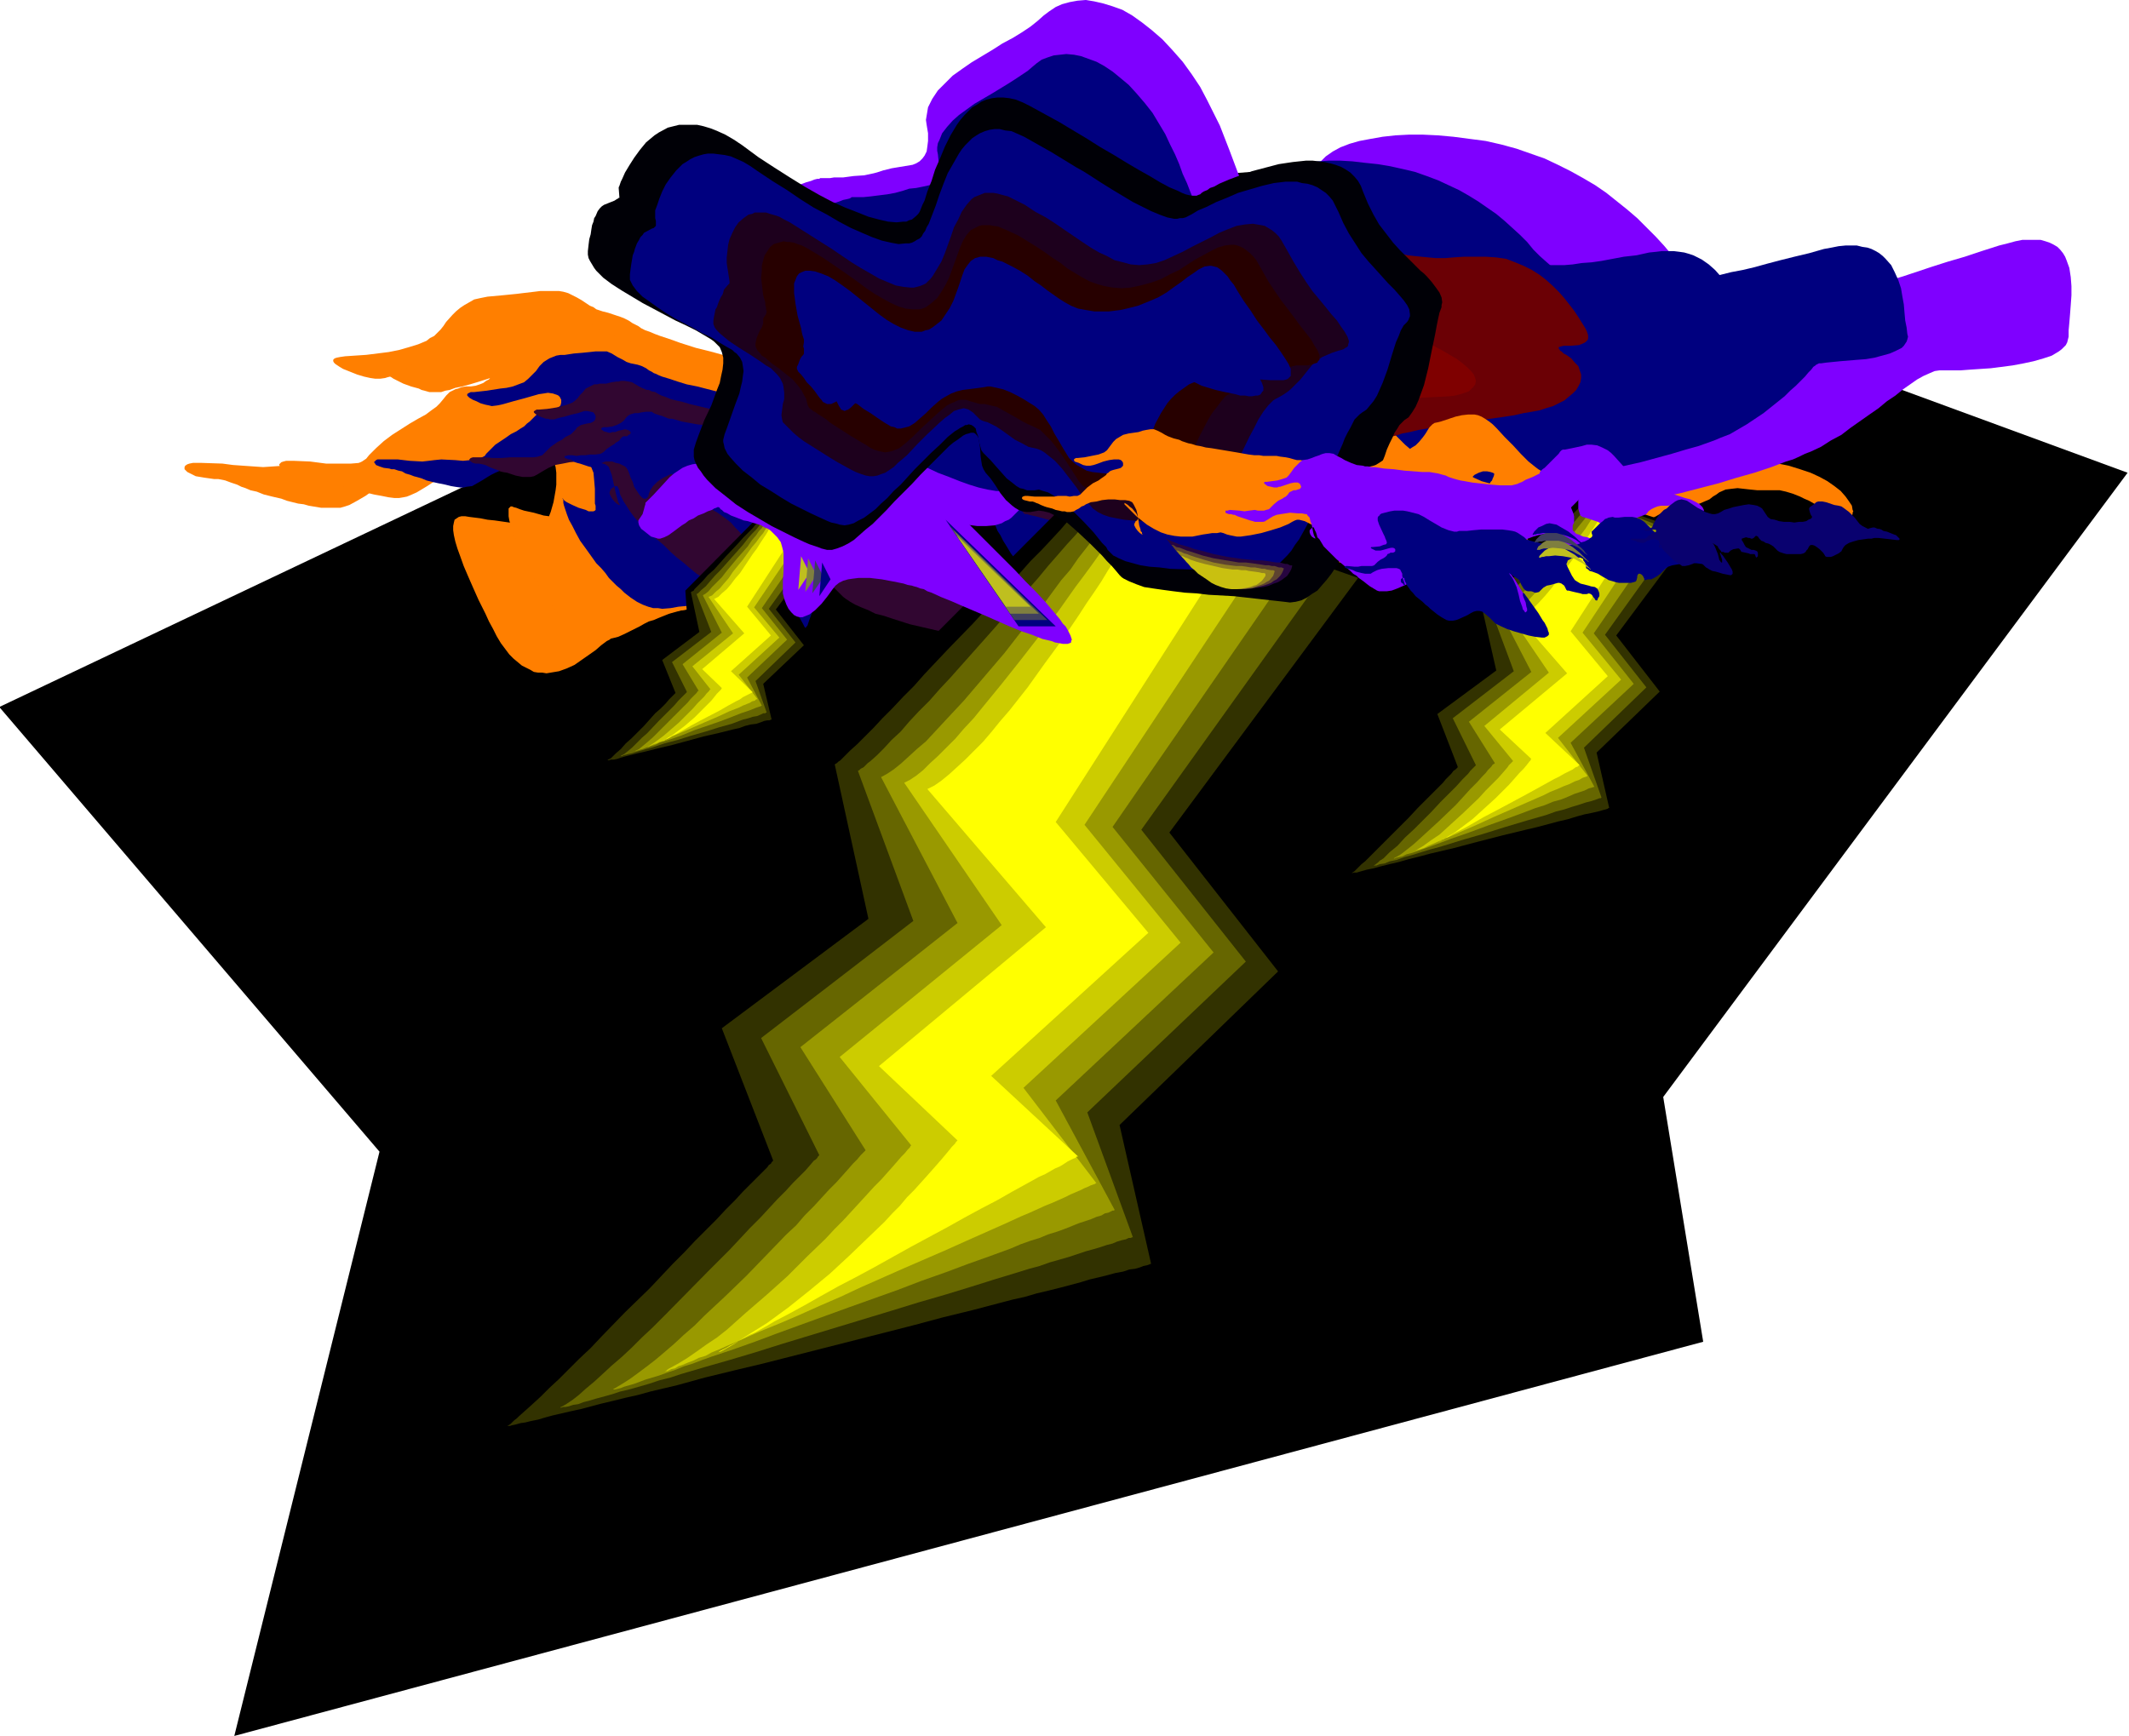 <svg xmlns="http://www.w3.org/2000/svg" fill-rule="evenodd" height="400" preserveAspectRatio="none" stroke-linecap="round" viewBox="0 0 3035 2475" width="490.455"><style>.brush1{fill:#000}.pen1{stroke:none}.brush2{fill:#ff7f00}.brush3{fill:#00007f}.brush5{fill:#7f00ff}.brush9{fill:#323200}.brush10{fill:#660}.brush11{fill:#990}.brush12{fill:#cc0}.brush13{fill:#ff0}.brush19{fill:#3f3f5f}.brush20{fill:#7f7f3f}.brush21{fill:#bfbf1f}</style><path class="pen1 brush1" d="m1851 240 1182 434-662 890 57 349-2094 562 207-833-542-634 1574-747 278-21z"/><path class="pen1 brush2" d="M1553 763v1l-1-1h-2l-2-2-4-1-4-2-5-3-6-3-6-3-7-3-16-7-17-7-18-8-38-16-19-7-19-7-17-5-8-2-8-2-7-2h-7l-6-1h-10l-4 1-9 4-9 5-7 7-7 8-6 9-6 11-5 11-9 22-7 23-4 11-3 10-2 9-3 8-1 3-1 2-1 2h-1l-1-1v-1l-1-2-1-6-1-8-1-9-2-10-3-11-5-11-5-10-6-10-9-9-4-4-6-3-5-3-7-2-7-2-7-1h-7l-8 2-7 3-7 5-7 6-7 7-6 8-7 9-6 10-6 11-6 11-5 12-11 25-10 25-8 25-8 23-3 11-4 10-1 5-1 5-3 9-2 8-3 6-1 6-2 3-1 3-1 1-1-3v-7l1-8 2-16 2-17 1-15v-15l-1-6-2-6-3-4-4-4-4-3-6-2-8-1h-16l-9 1-9 2-10 1-20 6-20 6-20 8-9 4-8 5-8 4-8 5-3 3-4 2-8 6-8 7-10 7-10 7-10 7-11 5-11 4-12 2-6 1-6-1h-6l-6-1-5-3-6-3-6-3-6-5-6-5-6-6-6-8-6-8-6-10-5-10-6-11-5-11-5-10-5-10-8-18-7-16-6-14-5-14-4-11-3-10-2-9-1-7v-6l1-5 1-4 3-2 3-2 4-1h5l6 1 8 1 8 1 10 2 10 1 21 3 19 2h25l5-2 5-2 1-2 1-1 1-5 2-5 2-7 2-7 3-17 1-8v-17l-1-8-2-7-3-6-5-5-5-4-4-2-4-1h-19l-11 1-13 1-12 1-14 3-13 2-28 6-29 6-27 9-13 4-13 4-12 5-11 5-10 5-9 5-7 4-7 5-12 7-11 6-6 2-7 2h-27l-12-2-6-1-7-2-8-1-8-2-8-2-8-3-13-3-12-3-10-4-9-2-7-3-6-2-6-3-9-3-8-3-10-2h-6l-7-1-7-1-6-1-6-1-4-2-4-2-4-2-2-2-2-2v-3l1-2 3-2 3-1 5-1h12l30 1 15 2 14 1 29 2 15-1 14-1 8-1h24l18 1 18 1h16l8-1 7-1 7-2 6-3 6-4 4-5 10-10 11-10 12-9 25-16 12-7 11-6 4-3 4-3 7-5 5-5 5-6 4-5 5-5 4-2 4-2 4-1 5-2 6-1h7l7-1 6-2 5-2 4-3 4-2 3-4 1-3 2-3v-4l-1-3-1-4-2-3-3-3-4-2-5-2-5-1-11-2-12 2-11 1-11 4-12 4-12 4-13 4-13 3-7 2-5 1-10 3-9 2-4 1-3 1-7 1h-7l-7-1-9-2-10-3-10-4-10-4-5-3-3-2-3-2-2-2-1-2v-2l2-2 3-1 5-1 7-1 30-2 32-4 15-3 14-4 13-4 12-5 5-4 6-3 9-9 4-5 4-6 9-10 5-5 6-5 6-4 7-4 7-4 9-2 10-2 11-1 11-1 10-1 10-1 8-1 17-2 8-1h27l6 1 7 2 6 3 6 3 7 4 6 4 6 4 5 2 4 3 9 3 8 2 9 3 9 3 5 2 6 3 6 4 8 4 4 3 6 3 6 2 7 3 8 3 9 3 9 3 11 4 22 7 24 6 25 7 26 6 53 13 25 5 24 5 12 2 11 2 10 1 10 2 9 1 9 1h14l12 1h19l7-1h25l12 1h7l8 1 10 1 11 1 12 2 7 1 7 1 9 1 9 2 18 3 21 3 22 4 23 4 24 3 48 7 23 2 22 2 20 2 10 1h25l7-1 7-1 6-1 5-1 4-2 3-2 6-5 8-4 9-5 9-4 21-9 22-8 10-3 10-4 9-2 8-3 6-2 6-1 3-1 1-1h11l5-1 4-1 6-2 6-3 6-3 7-4 7-6 8-6 7-8 7-8 8-11 7-10 5-9 4-7 3-7 2-6 2-5 3-8 3-3 2-3 4-3 4-2 6-3 8-4 9-3 6-2 6-2 13-5 12-5 26-9 13-5 14-3 13-3 14-1 13 1 15 2 14 3 7 3 8 3 7 4 8 5 8 5 8 6 7 7 8 7 8 8 9 9 34 39 34 38 17 19 17 18 16 17 16 15 15 14 7 7 8 5 6 6 7 5 6 4 6 3 6 3 6 3 5 1 5 1h4l4-1 4-1 4-3 6-5 5-2 5-2h5l5 2 6 2 5 3 6 4 7 5 3 2 5 3 8 5 9 5 11 6 12 4 14 5 15 3 16 5 15 5 13 6 11 6 10 7 9 7 7 8 5 7 4 6 1 6 1 2-1 2v2l-1 2-2 1h-2l-3 1-3-1h-3l-4-1-5-2-5-2-10-5-9-5-8-3-7-4-7-3-6-3-10-4-10-3-9-2h-32l-10-1-9-1-9-1-9 1-8 1-9 4-4 3-5 3-5 4-7 3-7 3-9 3-17 5-17 4-8 2-6 1-5 3-4 2-2 3v2l2 2 1 1 2 2 3 2 7 3 6 2 6 2 6 2 10 2 9 1 8 2 6 2 4 2 2 3 4 3 2 5 3 4 2 4 2 2 3 2 1 2 1 1 1 1-1-1-2-1h-3l-4-2-5-1-7-2-8-1-10-2-9-1h-22l-6 1-4 1-9 2-8 2-5 1h-10l-6-1-7-1-8-2-9-2-8-2-16-3-14-1-7-2-5-1-6-2-5-1-4-3-3-4-3-4-2-5-2-7v-15l-1-7v-12l1-9 1-8 2-7 2-7 3-7 5-7 4-9 6-9 4-8 2-4 1-4v-6l-2-3-3-2-3-2-6-2-6-1h-18l-9 2-10 2-10 3-9 5-9 5-9 6-8 7-7 7-7 8-5 8-3 9-2 9-1 9 1 10 4 9 9 20 4 11 4 11 9 22 11 22 6 11 8 10 7 9 9 10 9 8 11 8 11 8 13 6 7 3 7 3 13 10 12 10 12 12 12 12 10 13 9 14 9 12 7 12 6 10 3 4 2 4 1 4 2 3 1 2v2l-1-1-1-2-2-3-2-4-6-8-5-6-5-5-5-4-4-3-5-1-5-1h-5l-9 1h-5l-6 1-10 2h-6l-6-1-6-1-9-2-9-2-11-3-22-7-23-7-11-4-10-3-10-3-8-3-8-3-5-2h-2l-1-1h-2l3-4 3-3 2-4 1-5v-10l-1-6-1-5-4-12-6-12-8-12-8-12-11-11-11-11-12-10-13-7-12-7-14-4-6-1-7-1h-6l-7 1-9 2-8 4-9 6-8 6-8 8-8 8-16 18-15 19-14 19-8 8-7 8-7 6-7 5-7 4-6 5-10 10-10 8-10 8-5 3-5 2-6 2-6 1h-7l-7-1-9-1-9-4-9-3-8-2-7-1-7-1-6-1h-5l-10-1-8-2-4-1-4-3-4-3-5-5-4-5-5-8-11-15-8-14-8-13-3-5-3-6-4-9-2-3-2-3-1-3-1-1v-2l-114-75z"/><path class="pen1 brush2" d="m1451 732 1 1h1v-1l-1-1-2-1-4-4-6-5-7-5-9-6-9-6-20-13-9-6-10-5-10-5-8-3-8-3h-6l-11 1-10 2-10 5-9 6-9 8-7 9-7 10-6 12-5 14-3 15-3 16-2 17-1 19v20l2 20 2 22 1 5 1 3 2 3 1 2 2 1h6l4-3 5-4 3-5 3-7 3-7 1-8-1-7-2-7-2-4-2-3-3-3-4-2-4-2-6-2-5-2-7-1h7l2-1 2-2 1-2v-10l-1-4-2-5-4-9-6-11-7-12-9-12-10-12-11-13-11-12-12-11-13-11-13-10-13-8-12-7-13-5-6-2-6-1h-11l-6 1-5 1-5 2-5 4-4 3-4 5-4 5-3 7-4 7-2 8-2 10-2 10-1 11-1 13-1 13 1 15 1 16 1 17 2 18 2 20 3 21 4 23 5 23 5 26-2-13-2-13-1-14-2-13-2-6-2-5-2-5-3-5-4-3-4-3-5-1h-12l-7 1-7 1-8 2-18 4-17 6-18 6-18 5-15 6-7 3-7 2-6 3-7 4-14 7-8 4-9 4-8 2-9 2h-10l-9-1-10-3-5-3-6-3-5-3-5-4-6-5-5-6-6-6-6-8-6-8-5-9-11-18-10-16-8-15-7-14-6-12-4-11-4-9-2-9-2-7-1-6v-11l2-2 1-1h2l2 1 4 1 5 2 6 2 14 3 14 4 15 2 7 1h11l4-2 2-1 2-3v-4l1-4v-6l2-7 1-13 1-15-1-6-1-7-2-6-3-6-3-4-5-4-6-2-6-1h-8l-9 1h-10l-10 1-21 3-23 4-22 5-22 6-21 7-10 3-8 4-8 4-7 4-6 4-5 3-10 6-9 4-5 2-5 1-6 1h-7l-8-1-10-2-11-2-12-3-13-3-11-3-9-2-8-3-7-2-5-3-6-1-4-2-7-3-7-2-8-2-4-1h-6l-5-1h-5l-9-3-3-1-2-2-2-2-1-1-1-2v-1l2-2 1-1 3-1 4-1h10l24 1 23 3h35l12-1 12-1 14 1 28 1h13l6-1 6-1 6-1 5-3 4-3 4-4 8-8 8-8 10-7 10-7 10-6 10-6 8-5 7-4 6-5 4-4 4-5 3-4 5-4 5-3 4-1 4-1 5-1h5l5-1 5-1 4-2 4-2 3-2 2-3 2-5v-6l-1-3-2-2-2-3-3-2-4-1-4-1-9-1h-9l-9 2-9 3-19 6-10 3-11 3-10 2-8 3-6 1-6 2h-17l-7-2-4-1-4-2-11-3-11-4-10-5-4-2-3-2-3-2-1-2v-2l1-1 4-1 5-1h6l6-2 6-2 5-4 12-7 12-7 12-8 7-3 7-2 8-2 7-1 8-1 9 1 5 1h5l4-2 4-1 9-4 8-5 10-6 5-2 6-2 7-3 7-2 8-1 8-1h9l8-1 16-2 13-1 12-1 11-1 10 2 5 1 5 2 5 3 6 3 5 4 4 2 4 3 4 1 7 3 6 2 7 1 8 3 4 2 5 3 5 2 6 4 3 2 4 2 5 2 6 2 7 3 7 2 16 6 17 4 20 6 20 5 21 5 42 10 21 4 19 4 18 3 9 1 8 1 7 1 7 1h71l6 1h7l7 1 9 1 10 2 12 1 13 2 16 3 16 2 18 3 37 6 39 5 18 2 18 1 16 2h34l5-1 5-1 4-1 4-2 2-2 5-3 6-4 7-4 8-3 17-7 17-6 8-3 8-3 8-2 6-2 5-2 5-1 2-1h7l3-1h3l4-2 5-1 5-2 5-3 5-3 6-5 6-4 6-7 6-6 6-9 5-8 4-7 4-6 2-6 2-4 2-4 2-6 4-5 3-3 3-2 5-3 6-2 8-3 9-3 21-8 20-8 11-3 11-3 10-2 11-1h11l12 2 11 3 12 5 13 6 6 5 6 4 6 5 7 6 6 7 7 7 27 31 28 31 14 14 13 15 13 13 13 13 12 11 12 9 11 8 5 4 4 3 5 2 5 2 4 1 4 1h3l4-1 3-1 2-2 5-4 5-2 4-2h4l4 2 4 2 5 2 5 3 5 4 6 4 7 4 8 4 8 4 10 4 11 4 12 3 13 3 12 4 10 5 9 5 8 6 7 5 6 6 4 6 3 5 1 4v4l-1 3-3 1h-4l-6-1-3-2-5-2-8-4-7-3-6-3-6-3-6-3-4-2-8-3-8-2-7-2h-26l-8-1-7-1h-14l-7 1-7 4-3 2-4 2-4 3-6 3-6 2-6 2-14 4-13 3-6 2-5 2-5 1-3 2-1 2v2l3 3 1 1 3 1 5 3 5 2 9 3 8 1 7 1 6 1 6 3 5 3 2 3 2 4 5 6 5 6 4 6 1 2 1 2v2l-2 1h-2l-4 1-5-1h-6l-7-1-8-1-7-1-6-2h-6l-10-2-8-1-9-2-9-3-10-2-6-2-7-2-14-3-12-2-11-2-10-2-4-1-4-2-3-2-3-3-2-3-2-4-1-6-1-6v-21l1-7v-7l2-5 2-6 3-5 3-6 4-7 4-7 4-7 2-6v-5l-2-2-1-2-3-2-5-1-5-1h-14l-8 1-7 2-8 3-7 4-8 4-7 4-6 6-6 6-5 6-4 7-3 7-1 7v7l1 8 2 8 8 15 6 18 8 17 9 18 10 16 7 8 7 8 7 6 8 7 10 6 10 5 11 4 10 4 10 3 10 2 9 2 8 2 9 2 7 1 14 3 7 1 5 2 5 2 5 3 4 3 3 3 2 2v1h-3l-2-1-3-2-4-2-4-2-3-2-2-1-6-4-6-3-6-4-13-8-15-8-29-16-14-8-13-6-6-2-6-2-5-1-4-1-4-1-3 1-3 1-2 1-3 5-5 4-6 6-8 5-16 11-16 12-8 5-6 6-6 5-4 5-2 4-1 2 1 2v1l2 2 1 1 3 1v-1l-1-2-2-2-1-4-3-5-3-5-8-10-9-10-6-5-5-4-6-3-7-2h-14l-28 6-14 3-13 4-13 5-12 5-12 6-12 7-10 7-9 8-7 7-8 6-8 4-5 1-5 1-5 1-6-1-7-2-7-2-7-3-6-1-6-1-5-1-9-1h-8l-6-2-4-1-3-2-3-2-4-4-4-5-4-5-8-13-7-11-5-10-5-9-4-7-1-3-1-2-1-2-1-2v-1l-1-1-3-2-4-2-6-4-7-5-8-4-33-22-8-5-7-5-6-4-4-2-3-2-1-1z"/><path class="pen1 brush3" d="m1349 700 3 2 2 3 2 3 2 4 2 4 2 5 4 12 3 12 2 14 4 29 1 15 1 14v13l1 12v9l-1 4v8l-1 1v1l-1-1-1-1-2-1-2-2-6-5-7-7-8-7-9-8-17-16-9-7-8-6-6-4-4-2h-2l-2-1h-2l-1 1v4l1 4 1 4 2 5 3 5 2 3 2 2 2 1h1l1-2 2-3v-3l1-5v-16l-1-13-2-15-3-14-4-14-4-12-3-6-2-5-3-4-4-3-3-3-3-1h-4l-4 1-4 2-4 3-11 11-9 10-9 10-8 10-8 10-7 10-6 9-6 9-6 9-4 9-5 8-4 8-7 14-5 14-4 11-3 10-3 8-2 6-1 3-1 1-1 1v1h-1l-1-1-1-2-1-2-5-9-5-11-5-11-6-10-3-5-4-4-3-4-4-2-5-3-4-1h-5l-5 1-6 1-13 5-7 2-15 6-16 6-15 5-15 4-8 2-6 1-6 1h-6l-11 1-11 2-12 1-6-1h-7l-7-2-8-3-8-4-9-6-9-7-5-5-6-5-5-5-6-6-5-7-6-7-7-7-5-7-10-14-8-11-6-11-5-10-5-9-3-8-2-6-2-6-1-4v-4l-1-2v-3 2l1 2 2 2 3 2 8 4 9 4 10 3 4 2h7l2-1 1-1v-6l-1-3v-21l-1-12-1-11-2-5-2-5-3-4-3-3-4-2-5-1-6-1h-7l-14 1-16 1-16 2-17 3-16 4-15 4-14 6-6 3-5 3-8 5-7 4-7 4-8 1-4 1h-5l-7-1-6-1-8-2-10-2-9-2-8-2-7-3-7-2-4-1-5-2-7-2-5-3-5-1-6-2h-4l-3-1-8-1-6-2-5-2-2-3-1-1 1-1 1-1 1-1 2-1h29l17 2 18 1 9-1 8-1 10-1 20 1 11 1 10-1 9-1 5-1 3-2 4-2 2-3 6-6 7-7 15-10 7-5 8-4 3-2 3-2 5-3 4-4 4-3 3-3 6-6 4-3 6-2h3l4-1h5l3-1 3-1 3-2 4-4 1-4v-4l-2-4-2-2-2-1-3-1-3-1-7-1-6 1-7 1-7 2-14 4-15 4-7 2-7 2-4 1-5 1-8 1-4-1-5-1-7-2-6-3-5-2-5-3-2-2-1-1v-2l1-1 2-1 2-1h5l18-2 19-3 9-1 9-2 8-3 8-3 6-5 5-5 6-6 5-7 6-6 8-5 5-2 5-2 6-1h6l13-2 12-1 10-1 9-1h16l7 3 8 5 4 2 4 2 5 3 6 2 5 1 5 1 6 2 6 3 4 3 4 2 3 2 3 1 4 2 5 2 10 3 12 4 13 4 15 3 31 8 32 7 15 3 15 3 13 2 13 2h11l4 1h27l8-1h7l8 1h4l5 1h6l6 1 8 1 9 1 10 2 11 1 13 2 14 2 28 4 28 4 14 1 14 1 12 1h21l9-1 6-1 3-2 2-1 4-2 5-3 11-6 12-5 13-5 12-4 6-2 5-2 4-1 3-1h2l1-1h4l5-1 6-2 4-1 4-2 4-3 4-3 5-4 5-4 4-6 5-6 4-6 3-6 2-4 2-4 2-4 1-2 2-5 3-4 2-2 3-2 3-1 5-3 6-2 6-2 16-6 16-6 16-5 8-1 8-1h9l8 1 9 2 9 4 9 5 10 6 9 9 10 10 21 23 21 23 20 22 10 10 10 9 9 8 9 7 8 6 8 5 7 3 6 2h3l2-1 3-1 2-1 4-4 3-1 3-1h3l3 1 3 1 4 2 4 2 3 3 5 3 5 3 6 3 6 3 8 3 8 3 9 2 10 2 9 3 8 4 6 4 7 4 5 5 4 4 3 4 3 4 1 3v3l-1 2-2 1h-3l-5-1-5-3-7-3-5-3-5-2-4-2-8-4-6-2-5-2-6-1h-19l-6-1h-5l-5-1h-6l-4 1-5 2-6 4-3 2-4 2-9 4-11 2-10 3-4 1-4 1-3 1-2 2-1 1v2l2 2 3 2 8 3 6 2 6 2h6l5 1 4 2 4 3 3 4 4 5 3 5 3 4 2 3v2h-1l-2 1h-6l-5-1-5-1h-6l-5-2-10-1-7-1-6-1-13-3-8-3-4-1-5-1-10-3-10-1-8-1-7-2-7-2-4-4-2-2-1-3-1-5v-26l1-4 3-8 2-5 2-4 3-6 4-5 3-5 1-4v-4l-1-2-1-1-2-2h-4l-3-1h-11l-5 1-6 1-6 2-6 3-10 7-5 4-4 4-4 5-3 5-2 5-1 5v12l3 6 5 12 5 13 6 13 7 13 8 12 5 6 5 6 6 5 6 5 7 4 8 4 8 3 8 2 15 5 7 1 6 2 12 2 11 2 9 3 7 3 3 3 3 2 4 6 3 6 2 7 1 6v7l-1 6-2 7-4 6-3 6-2 2-1 2-2 3-2 1-2-1h-1l-2-2-1-2-2-3-2-3-3-4-3-5-3-5-3-4-2-3-3-2-3-2-3-1h-11l-6 1-7 1h-7l-4-1-5-1-7-1-7-2-16-4-17-4-17-3-6-2-7-2-5-1-4-1-3-1-1-2-1-2-2-3-4-7-5-8-7-7-4-4-4-2-5-2-5-2-5-1-5 1-21 4-20 6-10 3-9 4-9 5-9 5-7 5-7 6-5 5-6 5-6 3-3 1-4 1h-8l-5-1-5-2-6-2-5-1-8-2h-6l-6-1h-5l-5-3-2-2-3-3-3-3-3-4-6-10-5-8-4-8-4-6-2-5-2-5-1-2v-1l-68-44z"/><path class="pen1" style="fill:#310631" d="m1248 669 3 2 3 3 6 7 6 9 5 10 5 11 4 13 8 25 4 13 3 12 4 11 3 10 3 7 3 7 2 2 2 1 1 1h4l1-1v-2l1-2-1-6-1-7-2-8-2-8-5-17-2-7-2-6-1-3v-4h1l1 1 2 1 2 2 2 3 3 5 4 4 4 7 18 26 18 26 8 12 7 12 7 11 6 10 5 10 3 8 1 8v6l-1 3-2 2-1 1-3 2-3 1-4 1h-9l-12-1-12-2-12-2-13-3-26-6-25-8-12-4-12-3-10-5-10-4-9-4-7-4-6-4-4-3-8-8-8-8-9-9-9-7-10-6-5-2-5-1-5-1h-5l-5 1-5 2-3 2-2 1-6 3-12 7-13 7-13 6-13 4-7 2-6 1h-12l-5-1-5-2-9-5-8-5-8-4-4-3-4-4-5-3-6-5-6-5-7-6-9-7-9-8-10-10-12-10-7-6-5-5-10-10-8-9-6-8-5-8-4-6-3-6-2-4-1-5-1-3-1-2-1-2h-4l-2 2-3 2-1 2-1 3v2l3 6 3 4 4 4 2 1 1 1h2l-1-1-1-2-1-2-1-4-2-7-2-9-2-9-2-9-3-8-1-3-2-2-3-2-3-1-8-2-8-1h-21l-11 1-10 2-11 2-9 4-7 4-5 3-5 3-4 2-5 1h-11l-5-1-5-1-6-2-6-2-6-1-4-1-4-2-6-2-5-2-6-3-4-1-5-1h-5l-4-1-3-2-2-2v-1l2-2 3-1h17l12 1h12l12-1h34l6-1 6-2 2-2 2-2 4-4 4-4 10-7 6-3 5-4 4-2 4-2 3-3 4-4 1-2 3-2 3-2 4-1 4-1 6-1 4-2 2-2 1-3v-3l-1-2-2-3-4-1-5-1h-4l-9 3-9 2-10 3-5 1-4 1-6 2h-6l-3-1h-3l-8-3-4-2-3-2-2-2v-2h1l1-1 2-1h3l12-1 13-2 12-3 6-2 5-2 4-3 4-4 3-4 4-4 4-5 6-3 6-3h4l4-1h9l8-2 7-1h3l3-1h5l6 1 5 1 5 3 5 3 4 2 7 3h3l4 2 5 1 5 3 4 2 6 2 7 3 8 2 9 2 10 3 21 5 21 5 11 1 9 2 10 2h8l7 1h22l5-1h10l6 1h9l5 1 6 1h6l8 1 9 2 9 1 38 5 19 1 8 1h15l5-1 5-1 3-2 6-4 7-3 18-7 7-3 8-3 2-1h4v-1h3l4-1 4-1 5-3 6-4 6-5 6-8 3-4 2-3 2-4 1-3 1-2 1-2 1-3 2-3 4-2 2-2 3-1 4-1 5-2 10-4 11-4 11-3 11-2h12l6 2 6 2 6 4 6 4 7 5 7 7 14 15 7 8 7 8 14 14 6 6 7 7 6 5 6 4 6 5 5 3 5 1 4 1h4l3-2 2-2 3-1 2-1h2l4 2 5 2 6 4 7 4 4 2 6 2 5 2 6 1 7 2 5 2 6 2 5 2 4 4 3 2 3 3 3 3 1 3 1 1v2l-1 2h-3l-3-1-4-1-7-4-6-3-5-3-4-1-7-2h-8l-9-1h-13l-3 2-4 2-5 3-6 2-7 2-6 1-6 2-2 1-1 1v2l1 1 2 1 5 3 5 1 4 1h4l3 1 3 1 2 2 3 3 2 3 2 3 3 3 1 2v1h-1l-1 1h-4l-3-1h-4l-7-2h-6l-5-1-4-1-9-2-4-2-7-2-6-1-6-1-6-1-5-1-4-1-2-3-2-4-1-2v-18l1-3 2-5 1-3 2-3 4-7 4-7v-2l-2-2-2-1-2-1h-13l-7 3-7 4-7 5-5 6-2 3-1 4-1 3v4l1 4 1 4 4 8 8 17 4 9 6 8 7 8 8 7 5 2 5 3 11 4 9 3 9 2 9 1 7 1 6 2 5 3 4 3 3 4 2 4 2 5v12l-2 5-2 4-2 4-1 1-1 2-1 1-2 1-1-1-2-2-3-4-2-3-2-3-2-3-2-3-3-4-4-1h-8l-4 1h-11l-3-1-5-1-4-1-11-2-11-3-11-3-5-1-4-1-3-1h-3l-1-1h-1v-1l-2-3-2-5-4-5-5-5-5-4-3-2-3-1h-7l-14 3-13 4-12 5-11 7-5 4-4 3-8 7-4 2-4 2h-6l-3-1-4-1-6-2-6-1-4-1h-4l-3-1-3-1-3-3-2-2-2-3-4-6-3-6-3-5-2-4-2-4-1-2v-3h-1l-1-1-2-1-3-2-7-5-8-5-9-5-7-5-3-1-2-2-1-1z"/><path class="pen1 brush3" d="m1146 637 8 6 8 7 7 8 7 10 7 10 6 11 12 21 6 11 6 10 7 9 6 7 6 7 7 4 4 2 4 2h7l4-1 4-1 3-2 3-3 5-6 5-7 4-9 4-9 7-17 4-8 4-6 3-2 2-2 3-1 3-1h4l4 1 4 2 4 3 5 4 5 4 6 6 6 7 25 30 12 14 12 14 11 13 10 13 8 12 8 11 7 10 4 9 2 3 2 4 1 4v5l-1 3-1 2-2 1-2 1-3 1h-8l-10-1-11-1-12-3-12-3-26-7-27-8-25-9-12-4-11-4-10-4-8-4-7-3-5-3-10-5-12-6-13-5-12-5-14-3-12-1-6 1-5 2-5 2-5 4-9 8-10 8-11 8-11 6-6 3-5 2h-16l-5-2-5-3-4-5-3-5-3-5-5-11-3-10-4-12-3-6-3-6-5-6-6-6-6-7-9-7-10-7-12-7-7-4-6-4-9-6-8-6-6-6-5-5-3-4-3-4-2-3-1-2-1-2-1-1-1-1h-2l-2 1-4 2-4 2-5 3-4 3-3 3-3 3-4 6-2 5-1 4-2 2-1 1h-3l-2-1-4-4-4-6-4-6-2-7-3-6-2-6-2-5-2-3-2-2-4-2-4-2-5-1-5-2h-10l-5 2-3 1-3 2-4 2-2 1h-3l-4-1-6-2-6-2-4-1-3-1-2-1-3-2-2-1h-2l-3-1-2-1h-1v-3h2l3-1h6l6 1 6-1h7l6-1h8l7-1 2-1 3-2 4-4 6-4 5-3 2-2 2-1 3-2 2-3 2-2 2-1h5l2-2 2-1 1-1v-2l-1-1-1-1-2-1-4-1-4 1-5 1-5 2h-4l-3 1h-2l-3-1-4-1-4-3v-1l1-1 2-1h6l7-1 6-2 6-3 4-3 4-5 2-2 3-2 3-1 4-1h5l4-1 7-1h8l3 2 2 1 3 1 3 1 4 1 2 1 3 1 2 1 3 1h4l4 1 10 3 22 4 10 1 10 1h6l5-1h25l7 1 9 1 20 2h22l3-1h2l2-1 3-2 4-2 8-4 5-2 3-1 3-1h2l3-1 2-1 2-1 4-2 3-3 3-4 3-4 1-3 1-2 1-2 1-1 2-2 3-1 4-2 6-2 5-2 6-2 6-1h6l6 1 7 4 3 2 4 4 15 15 7 6 7 6 6 5 6 4 3 1h4l2-1 3-2h4l3 1 3 2 4 2 4 2 7 2 6 1 5 3 4 2 3 3 1 2v2h-3l-2-1-3-2-3-2-2-1-2-1-3-1h-4l-4-1h-7l-3 2-2 2-3 1h-3l-3 1-3 1-2 1v1l2 1 3 1 2 1h4l3 1 2 1 1 1 3 4 2 2-1 1h-2l-3-1h-4l-3-1h-4l-4-2h-2l-3-2-6-1-5-1-2-1-1-1-1-2v-8l1-3 1-3 1-3 3-4 2-3v-1l-1-1-2-1h-6l-3 1-4 2-3 3-2 3-1 3v4l1 4 2 4 2 4 4 9 3 4 4 4 4 3 6 3 5 2 5 1 5 1 4 1 4 1 3 1 3 1 2 2 3 4 1 4v5l-1 4-1 2-2 2v1l-1-1-1-1-1-2-2-3-2-3-1-2h-15l-4-1-5-1-5-1-5-2-4-1h-4v-1l-1-2-3-4-2-3-2-2-3-1h-3l-7 2-6 2-6 3-5 3-2 2-2 2-4 3-2 1-2 1h-2l-3-1-4-1h-6l-3-1-1-2-2-2-3-6-2-4-1-2-1-1v-2l-3-1-3-2-4-3-4-3-3-2-2-1-1-1zm955 181 2-5 2-7 4-7 4-6 3-3 3-3 3-4 4-4 3-2 5-1h5l3 1 3 2 13 8 7 4 6 4 5 2 5 1h4l2-1 1-2 6-7 7-8 3-4 5-2 4-1h5l4 1 3 3 2 3 2 4 1 3 1 4 1 3 2 3 3 2 4 2h8l10-1h4l3-1h2l1-1h-1l-2-1-2-1-1-1-2-2-3-5-3-3-1-1 1-2 1-1 2-1 6-1 6 1 4 1 2 2 2 2 2 2 2 4 2 4 3 3 3 2 5 6 4 3h2l3 1h9l3 1h2l3 1 6 2 3 2 2 1 1 1 1 2h-1l-1 1h-16l-9-1h-7l-1 1h-2l-6 1-7 1-8 1-8 3-7 2-6 4-2 2-1 3-2 4-3 4-3 2-3 2-4 1h-3l-3-1-3-2-2-3-4-3-9-8-5-3-5-3-4-2h-7l-3 2-3 4-2 2-3 2-4 2-5 1h-15l-3-1-3-1-3-2-2-2-2-2-2-3-3-3-7-4-3-1-3-2h-2l-1-1-2-1-3 1-3 1-1 2-1 2-3 4-2 2h-4l-3-3v-7z"/><path class="pen1 brush5" d="m1169 254-1 1h-3l-4 1-5 2-7 2-8 3-8 3-9 4-20 8-20 10-20 11-9 6-9 7-8 7-7 7-6 8-5 8-3 8-1 8v9l2 9 2 4 3 5 3 5 3 4 5 5 5 5 5 5 6 5 7 5 8 5 8 5 9 5 10 5 10 5 12 5 12 6 25 10 23 9 22 9 21 8 20 7 18 7 17 6 15 5 15 5 13 5 11 4 11 4 9 3 8 3 7 3 6 2 4 2 3 3 2 1 1 2v2l-2 2-3 2-4 2-5 2-6 2-7 3-9 3-10 3-11 3-11 4-13 4-26 7-25 7-24 5-11 2-10 3-10 2-9 1-9 2-7 2-8 1-6 2-6 1-5 2-5 1-3 2-3 2-2 2-1 2v2l1 3 2 3 3 2 4 4 5 4 6 3 7 4 8 5 10 5 11 6 22 11 22 11 22 10 21 10 20 8 19 8 19 6 18 5 16 5 16 2 15 2h13l12-1 10-3 5-3 5-2 4-3 4-4 7-7 9-9 10-8 12-9 12-8 13-9 12-8 14-7 13-7 13-6 13-4 12-3 12-2h16l4 2 4 1 4 2 4 3 4 3 10 8 10 9 11 10 11 11 12 11 25 22 12 11 12 9 12 7 5 3 5 3 6 2 4 2h14l4-1 3-2 3-3 3-4 4-5 4-5 5-6 6-7 5-7 7-8 6-9 15-17 16-18 16-19 18-18 18-18 18-16 19-14 9-6 9-6 9-5 9-4 9-3 9-2 8-2h8l8 1 8 3 7 3 7 4 12 8 12 10 10 12 9 12 9 13 18 26 8 13 8 12 10 12 9 10 11 10 6 3 6 4 6 3 7 2 7 2 7 2 8 1h29l10-1h11l24-3 25-4 26-4 27-6 28-6 27-7 27-7 26-8 25-7 24-8 21-8 10-3 9-4 8-4 8-3 15-7 14-9 15-8 13-10 27-19 13-9 12-10 12-8 11-9 10-7 10-7 9-5 9-4 7-3 7-1h30l13-1 15-1 15-1 31-4 16-3 14-3 14-4 12-4 5-3 5-3 4-3 3-3 3-3 2-4 1-4 1-4v-9l1-11 1-12 1-13 1-14v-13l-1-13-2-13-4-11-2-5-3-5-4-5-4-4-5-3-6-3-6-2-7-2h-26l-10 2-11 3-12 3-25 8-24 8-24 7-22 7-21 7-21 7-20 6-19 6-19 5-17 4-17 4-17 4-16 3-15 2-14 1h-40l-12-1-12-1-10-2-11-2-10-3-10-4-9-4-10-6-10-6-10-8-10-9-11-9-11-11-11-13-12-13-13-13-13-13-14-12-15-12-15-12-16-11-17-10-18-10-18-9-19-9-20-7-20-7-22-6-22-5-23-3-23-3-22-2-21-1h-21l-19 1-18 2-17 3-16 3-14 4-13 5-11 6-10 7-7 7-3 4-3 5-2 4-2 4-1 5v5l-1 20-1 8v9l-2 7-1 7-2 6-2 5-3 5-4 3-4 2-5 1h-7l-6-1-9-3-9-4-5-3-5-3-8-7-8-10-7-11-6-12-6-14-6-15-6-16-3-8-3-8-7-18-7-18-9-18-9-18-10-19-12-18-13-18-15-17-14-15-15-13-14-11-14-10-14-8-14-5-13-4-13-3-12-2-12 1-11 2-11 3-9 4-9 6-8 6-9 8-10 8-12 8-13 8-15 8-14 9-30 18-13 9-14 10-11 11-10 10-4 6-4 6-3 6-3 6-1 6-1 6-1 6 1 7 1 6 1 6v11l-1 8-1 7-3 6-3 4-4 4-5 3-5 2-6 1-12 2-12 2-12 3-6 2-7 2-14 3-15 1-15 2h-13l-6 1h-14z"/><path class="pen1 brush3" d="m2186 356 9 9 9 8 8 7 9 5 8 3 8 3 8 2h9l18 1h41l12 1 13 2 14 2 13 1h28l14-1 14-2 15-3 16-2 16-4 16-3 17-4 18-5 19-5 20-5 21-5 21-6 11-2 10-2 10-1h16l8 2 7 1 6 2 6 3 5 3 5 4 4 4 8 9 5 10 5 11 4 12 2 12 2 11 1 12 1 11 2 10 1 9 1 4-1 4-1 3-2 3-2 3-3 3-4 2-4 2-9 4-11 3-11 3-12 2-13 1-12 1-12 1-10 1-10 1-7 1h-3l-2 1-2 1-1 1-3 2-3 4-4 4-5 6-6 6-7 7-8 7-8 8-10 8-10 8-10 8-12 8-12 8-12 7-12 7-13 5-7 3-8 3-17 6-18 5-20 6-22 6-22 6-45 10-23 5-23 4-22 4-21 4-20 2-18 2h-9l-8 1h-15l-6-1-6-1-11-3-11-5-9-6-9-8-8-8-8-9-8-10-7-10-8-10-8-10-9-10-9-9-10-8-11-8-13-6-6-3-7-1-7-1h-7l-7 1-8 2-8 2-7 3-16 8-16 10-16 11-15 13-15 13-15 13-13 13-13 13-12 12-9 11-5 5-4 5-4 3-3 3-3 3-3 2-4 1-4 1h-4l-4-1-9-2-9-4-10-5-10-7-10-7-20-16-20-17-10-7-9-7-8-6-8-4-8-2-9-2-9 1-11 1-11 3-12 4-12 4-12 5-24 12-11 6-11 7-9 6-10 6-8 6-6 5-6 5-8 3-9 1h-20l-12-2-13-3-13-4-14-5-15-6-16-6-17-8-17-8-17-8-19-9-19-10-9-4-8-5-7-4-6-4-5-3-5-3-3-3-3-2-1-2-2-3v-3l2-1 2-2 2-1 4-2 3-1 5-1 10-3 13-2 14-3 16-4 17-4 19-5 19-6 10-4 9-2 7-3 7-3 6-1 5-3 4-1 4-2 3-2 1-1v-3l-1-2-2-1-3-2-4-2-5-2-6-2-7-3-8-3-8-3-10-3-11-4-12-4-12-5-14-5-14-6-16-6-17-7-18-7-19-9-20-8-9-5-10-5-8-4-8-4-7-5-7-4-6-4-6-5-9-8-7-8-5-8-4-8-1-7v-7l1-8 3-6 3-7 5-6 6-6 7-6 7-5 8-6 16-9 17-8 16-7 7-3 8-3 6-2 5-2 5-1 4-1 2-1 1-1h17l10-1 24-3 11-2 11-3 9-3 10-1 10-2 9-2 3-2 3-3 3-4 2-4 1-6 1-7v-8l-1-10-1-5v-5l1-6 2-4 4-10 7-9 8-9 9-8 11-8 11-8 24-14 23-14 11-7 9-6 9-6 7-6 6-5 7-5 8-3 9-3 9-1 9-1 11 1 10 2 11 4 11 4 11 6 12 8 11 9 12 10 11 12 12 14 11 14 9 15 9 15 7 15 7 14 6 14 5 14 6 13 5 13 5 12 4 11 6 10 5 9 7 7 6 6 8 5 8 3 6 2 6 1h5l4-1 4-1 3-3 2-3 2-5 2-5 1-5 1-6 1-14 1-15 2-8 3-7 4-7 6-6 8-5 9-5 10-4 12-3 12-3 14-2 15-2 15-1h17l17 1 17 2 19 2 18 3 18 4 17 4 17 6 16 6 15 7 15 7 14 8 13 8 13 9 13 9 12 10 11 10 11 10 10 10 9 11z"/><path class="pen1 brush3" d="m2000 361 4 4 3 3 7 5 7 2 6 2h6l7-2 7-2 7-2 15-6 9-2 9-2 10-1h11l12 1 6 2 6 2 13 4 12 3 13 2 11 2 12 1 12 1h25l12-1 13-2 14-1 14-2 16-3 16-3 18-2 18-4 10-1 8-1h17l8 1 7 1 7 2 6 2 12 6 10 7 9 8 8 9 7 9 6 10 5 11 5 10 4 11 3 9 4 10 3 8 1 4v7l-1 2-1 3-2 2-5 4-7 3-8 2-9 2-9 1-9 1-8 1h-8l-6 2-6 1h-2l-1 1v1l-1 1 1 2 1 2 3 3 1 5v5l-2 5-2 6-3 7-5 6-5 7-7 7-7 6-8 7-9 6-9 6-11 5-11 5-11 5-13 3-14 4-16 5-17 3-17 5-18 3-37 8-38 6-17 3-18 3-16 3-15 2-14 2-12 1h-10l-10-1-9-2-8-4-8-4-7-5-7-6-7-7-7-7-7-7-15-15-8-7-9-7-9-6-11-6-5-3-6-2-6-1-6-1h-12l-13 2-13 4-13 5-13 7-13 7-12 8-13 8-11 9-11 8-10 9-9 7-4 3-4 4-7 5-6 4-7 2-7 1-8-2-7-2-8-3-8-4-9-5-16-10-17-10-8-5-7-5-8-3-7-3-7-1-9-1-9 1-9 1-11 2-10 3-22 7-21 8-10 4-9 4-8 5-8 3-7 3-6 4-5 1-6 2h-7l-7-1-8-1-9-3-10-3-10-4-11-4-11-5-12-6-13-6-27-14-15-7-15-8-8-4-6-3-6-4-5-3-5-3-3-2-3-2-3-2-1-2-1-1-1-2v-1l2-2 3-2 5-2 8-2 8-2 9-1 11-3 11-3 13-4 13-5 6-3 5-2 5-2 4-2 4-1 3-2 2-1 2-1 1-1v-3l-1-1-2-1-2-1-3-2-4-1-4-2-5-2-5-2-7-2-7-2-8-3-8-3-9-4-10-4-11-4-11-5-12-5-13-6-14-6-14-7-15-7-14-8-12-7-11-7-8-7-8-7-4-7-4-7-3-6-1-6v-6l1-5 3-6 3-5 4-5 4-5 5-5 12-9 13-7 13-7 13-6 12-4 5-2 4-1 4-2h3l2-1 1-1h12l8-1 18-2 9-2 8-2 8-2 7-1 7-1 7-2 3-2 2-2 2-3 2-3 1-4 1-6-1-6v-15l2-7 3-8 5-6 6-7 7-6 8-6 9-6 18-11 17-10 8-5 8-5 6-5 6-4 5-4 5-4 6-3 7-1 7-2h7l8 1 8 1 8 3 9 3 8 5 9 5 9 7 8 8 10 8 8 11 9 11 7 11 7 11 5 11 6 11 4 10 4 11 5 10 3 9 4 9 4 8 4 7 4 7 5 6 5 4 6 4 6 2 5 2h12l2-2 3-2 1-2 2-3 1-4 2-9 1-10 1-12 1-6 2-5 4-5 5-4 6-5 7-3 7-3 9-3 10-2 10-1 11-2h37l14 2 14 1 14 2 13 3 13 4 13 4 12 4 11 5 11 6 11 6 10 6 10 7 18 14 17 15 14 15z"/><path class="pen1" style="fill:#6b0005" d="m1815 367 2 2 2 2 2 1h3l4-1 5-2 5-4 5-5 11-12 6-6 7-6 8-4 8-4 9-2 5-1h5l6 1 6 2 6 2 6 3 12 6 11 5 11 5 10 4 10 4 9 3 18 4 9 1 10 1 10 1 11 1h13l12-1 15-1h31l15 1 14 2 13 5 12 5 12 6 11 7 9 7 10 9 8 8 8 9 7 9 7 9 6 9 5 8 5 8 2 4 1 3 1 3v5l-1 2-3 3-4 2-5 2-12 1h-10l-4 1-3 1v2l1 1 1 2 2 1 3 3 4 2 7 5 5 6 5 5 2 6 2 6v5l-1 6-3 6-3 5-5 5-6 5-6 5-8 4-8 4-10 3-9 3-11 2-12 2-13 3-13 2-28 4-28 4-29 5-27 4-12 2-12 3-11 2-9 3-9 2-8 1-7 1-8-1-6-1-7-2-6-3-6-3-13-8-13-10-15-11-8-5-8-6-9-5-10-4-9-2-11-2h-10l-10 1-11 2-10 2-10 3-10 3-19 8-16 8-8 4-6 4-6 3-6 2-7 1-6 1-6-1h-6l-12-4-25-9-14-4-13-3-7-1h-8l-8 1-9 1-19 3-18 5-19 5-8 2-8 2-7 2-7 1-6 1-4 1-4-1h-5l-4-2-6-1-5-3-6-2-7-4-6-3-4-2-4-2-8-5-8-5-9-4-10-6-10-5-11-7-11-6-6-3-5-2-5-3-4-2-4-2-3-2-4-3-3-2-1-2v-2l1-1 3-1 3-1 4-1 5-1 6-2 5-2 6-2 6-4 5-3 3-3 2-2v-1l-1-2-2-2-5-1-6-3-8-2-9-3-11-5-13-5-7-3-7-4-8-3-9-5-8-4-10-5-9-5-11-6-9-6-8-6-7-6-6-6-5-5-3-5-3-5-1-5-1-5 1-4 1-5 2-4 2-4 3-4 7-7 9-6 9-6 10-5 10-4 8-4 7-2 3-1 2-1 2-1h2l3-1h10l12-2 6-1 6-2 10-2 5-1 4-1 4-2 1-2 1-3 2-3v-7l-1-5v-5l2-5 2-5 4-5 4-4 5-5 11-8 13-7 12-7 11-7 4-3 4-3 3-3 4-2 5-2 4-1 5-1h10l6 1 5 2 6 2 6 3 6 4 6 4 6 5 6 6 6 7 6 7 5 8 9 14 7 14 6 14 6 12 5 10 3 4 4 4 4 3 4 2 4 2 3 1 3 1h3l4-2 3-3 2-4 1-6 1-7 1-8 1-4 2-3 2-4 4-3 3-3 5-2 6-2 6-2 6-1 7-1 8-1h25l19 1 18 4 17 5 16 6 15 8 13 9 13 9 11 10 10 10z"/><path class="pen1" style="fill:#7f0000" d="m1628 373 2 1h1l1-1 1-1 3-4 3-7 3-8 3-9 4-9 4-10 6-9 5-9 7-7 4-3 4-2 4-2 4-1 5-1h5l5 1 6 2 5 3 6 3 12 9 10 7 9 7 8 7 8 5 6 6 13 9 13 7 6 3 8 3 8 2 10 3 10 1 13 2 13 1 13 3 14 4 13 4 13 5 13 5 12 6 12 6 12 7 11 7 11 7 10 8 9 7 8 8 7 8 7 7 2 4 2 3 2 3 1 2 1 3-1 3-1 1-2 1-6-1h-3l1 1 1 1 2 1 3 1 3 1 3 2 5 3 5 3 6 3 12 7 10 6 8 6 7 6 5 5 4 5 2 5 1 4-1 5-2 3-3 3-4 4-6 2-6 2-8 2-8 1-19 1-19 1-20 1-21 1-20 1-18 3-9 3-8 2-8 4-7 4-7 4-7 3-6 3-6 2-5 2-6 2h-16l-6-2-5-2-6-2-6-4-6-3-7-5-6-6-14-11-15-9-16-8-15-7-8-2-7-1-8-1-7-1h-7l-7 1-7 1-6 3-6 2-5 2-11 4-8 3-9 2-8 2h-10l-10 1-12 1h-7l-7 1-15 1-17 3-16 1-16 1-6 1-7-1h-6l-6-1-4-2-4-2-5-4-6-6-6-6-7-7-8-7-5-4-6-4-6-4-6-4-7-4-8-5-8-4-6-3-5-3-4-2-3-1-2-1-1-1h-1v-2l-1-3-1-2-1-2-2-1-4-1-3-1-4-1h-4l-5-1-6-2-6-1-7-2-7-3-8-5-9-5-9-5-10-7-10-9-5-5-4-4-3-4-3-5-2-3-1-4-2-4v-3l1-7 2-6 3-5 5-5 6-5 6-4 12-6 5-2 5-2 4-1 2-1h3l5-1 6-1 6-1 11-3 2-1 1-2 1-4v-7l1-2 4-5 5-5 6-4 13-8 6-3 5-3 4-3 5-2h12l6 2 7 3 6 5 7 6 6 7 5 7 4 7 4 7 3 6 4 5 4 4 4 2 4 2h3l3-1 1-2 2-2v-3l2-7 2-4 3-3 5-3 6-2 7-2h17l10 1 10 1 9 3 8 3 8 4 7 4 6 5 5 5 5 5z"/><path class="pen1" style="fill:#931400" d="M1443 379v-11l1-5v-10l2-11 2-13 2-13 4-14 4-12 4-12 3-5 3-4 3-4 4-3 4-3 4-1 4-1h5l5 1 5 2 5 4 6 4 6 5 5 5 10 10 7 9 6 9 5 8 4 8 4 7 3 7 5 12 4 5 4 5 5 5 6 5 8 4 9 3 10 4 12 4 13 4 13 4 28 10 28 9 28 11 13 6 12 6 12 7 11 6 9 7 8 7 4 4 3 3 2 2 2 2 3 3 2 2h1l2-2 1-1 2-1h4l2 1h3l3 1 5 1 4 2 5 2 7 2 6 3 8 4 8 4 8 4 8 3 8 4 7 4 12 7 11 5 9 6 7 4 5 4 4 3 2 3 1 2-1 2-1 1-4 1h-17l-14-2-14-3-12-3-6-1-6-1h-6l-5-1-5 1-5 1-5 3-5 3-5 3-5 6-10 11-9 11-10 10-5 3-4 4-5 2-5 2-5 1-4-1-5-1-5-2-5-4-4-5-5-7-5-6-10-16-10-17-10-16-5-7-5-7-6-6-5-5-6-3-6-3-6-1h-6l-6 2-5 3-4 2-4 3-5 7-4 8-5 7-5 7-4 3-4 2-5 3-6 2-13 2-14 2-14 1-14-1-12-3-6-1-5-3-5-3-4-3-3-4-3-4-2-5-1-5-2-7v-4l-1-4v-7l-1-6-3-5-2-3-3-3-3-3-5-2-4-3-4-1-6-3h-12l-7 1h-8l-6 1h-13l-7-1h-49l-5-1h-5l-4-2-4-1-3-3-3-3-1-4-2-5-1-6v-11l1-5 1-4 1-4 2-4 4-5 5-5 5-3 5-2 5-2 5-2 7-2 16-4 7-1 6-1 3-1h4z"/><path class="pen1 brush1" d="m1553 684-396 397 19 226-203 146 64 209-391 398 1021-219-25-219 226-223-160-208 278-364-433-143z"/><path class="pen1 brush9" d="m1568 694-1 1-1 2-2 1-2 3-3 3-3 3-3 4-4 4-4 4-10 11-11 11-12 14-13 14-14 15-16 16-15 17-16 17-17 18-34 37-35 36-34 36-15 17-16 16-15 16-14 14-13 14-12 12-11 11-10 9-4 4-4 4-3 3-3 3-3 2-2 2-2 1-1 1 48 220-209 156 73 188v1l-1 1-1 1-1 2-3 2-2 3-3 3-3 3-8 8-10 10-11 11-11 12-13 13-14 15-15 15-15 15-16 17-16 16-33 35-35 34-33 34-16 17-16 15-15 15-14 14-14 13-12 12-12 11-10 9-9 8-3 3-4 3-3 3-2 2-3 2-2 1h4l3-1 5-1 7-2 7-1 8-2 10-2 10-3 11-3 13-3 13-3 14-3 15-4 15-4 17-4 16-4 18-4 18-5 38-9 40-11 41-10 42-10 173-44 43-11 41-11 41-10 38-10 19-5 18-4 17-5 17-4 16-4 15-4 15-4 13-4 13-3 12-3 11-3 11-2 9-3 8-1 7-2 5-2 5-1 3-1 2-1h1l-45-198 226-219-155-198 269-363-368-130z"/><path class="pen1 brush10" d="M1584 704h-1v1l-1 1-2 2-2 2-2 3-3 3-3 4-8 8-8 10-10 12-11 13-12 13-13 15-14 16-14 17-15 17-15 17-31 36-32 36-32 36-15 16-15 17-15 15-14 15-12 14-13 12-11 12-10 10-9 8-4 3-3 3-3 3-4 2-2 2-2 1 79 214-217 167 83 167-1 1-1 1-1 2-2 2-3 2-5 6-7 8-8 8-10 10-10 11-12 12-12 13-13 14-14 14-14 15-15 16-31 31-63 64-15 15-16 15-14 14-15 14-14 12-13 12-12 11-12 10-10 9-9 7-9 6-7 4h-1v1h1l3-1h3l5-1 6-2 7-1 8-3 8-2 10-3 11-3 11-3 12-4 13-3 14-4 14-4 15-5 16-4 15-5 34-10 35-10 37-11 38-12 155-47 39-12 38-11 36-11 35-11 33-10 16-5 15-4 14-5 14-4 14-4 12-4 12-4 11-3 10-3 9-3 8-2 7-3 7-2 5-1 4-2h3l2-1h1l-65-178 226-215-149-188 259-362-302-117z"/><path class="pen1 brush11" d="m1599 713-1 1v1l-3 4-2 3-5 6-6 8-7 10-8 11-9 12-10 13-11 14-11 16-13 15-25 34-28 34-28 36-29 34-29 34-14 15-14 15-13 14-13 14-13 11-12 11-11 10-10 8-9 6-9 5 109 208-224 177 93 147-1 1-2 2-4 4-5 6-6 6-7 8-8 9-9 10-10 10-11 12-11 12-13 13-12 14-14 13-28 29-29 30-30 29-30 28-14 14-15 13-14 13-14 12-13 11-13 10-12 9-11 8-11 7-10 6-2 1-1 1h3l4-1 4-1 5-2 7-2 7-2 8-3 8-3 10-3 10-3 11-4 12-4 12-5 13-4 13-5 14-5 30-10 31-11 32-12 33-12 69-25 70-25 34-13 34-12 32-12 31-11 30-11 14-6 14-5 13-4 12-5 13-4 11-4 10-4 10-4 9-3 9-3 7-3 7-2 5-3 5-1 4-2 2-1h2l1-1-84-156 225-211-144-179 250-362-237-104z"/><path class="pen1 brush12" d="m1615 723-1 1-1 1-1 2-1 2-2 3-5 6-6 8-6 10-8 11-9 12-9 13-10 14-11 15-12 16-12 17-12 17-26 34-28 36-27 34-27 33-13 16-14 15-12 14-13 13-12 12-11 10-10 10-10 8-9 6-8 4 139 203-231 188 102 126-1 1-1 2-3 3-4 5-5 5-6 7-7 8-8 9-8 9-10 10-10 11-11 12-11 12-12 13-12 12-13 14-27 26-28 28-29 26-29 25-28 25-14 11-15 10-14 10-13 9-13 8-13 7-3 2-2 2h-1v1l1-1h2l2-1 4-2 5-1 5-3 6-2 7-3 8-3 8-4 10-3 9-5 10-4 11-5 12-5 11-5 25-11 27-11 28-12 29-13 30-13 30-14 61-27 30-13 30-13 29-13 27-12 27-12 24-11 12-5 11-5 11-5 10-4 9-4 9-4 8-4 7-3 7-3 6-3 5-2 4-2 3-1 3-1 1-1h1l-104-136 224-207-137-168 240-362-171-91z"/><path class="pen1 brush13" d="M1630 732v1l-1 2-1 1-3 5-4 6-5 8-5 10-7 10-7 12-9 13-9 14-9 15-10 15-11 16-11 17-23 34-25 34-25 35-26 33-13 15-13 16-12 14-13 13-12 12-12 11-11 10-11 9-10 7-10 5 169 197-238 198 112 106-1 1-1 1-2 3-4 4-4 5-5 6-5 6-7 8-7 8-8 9-9 10-9 10-10 10-10 12-11 11-11 12-25 24-26 25-27 25-29 24-30 24-30 22-32 20-15 10-16 9-4 2-3 1-2 1-2 1 2-1 2-1 3-2 4-2 4-2 5-3 6-3 7-4 7-4 7-4 9-4 18-10 10-6 21-11 22-12 23-13 25-14 25-13 26-14 52-29 52-28 25-14 24-13 23-12 21-12 20-11 9-5 9-5 9-4 7-4 7-4 7-3 5-3 6-4 4-2 4-2 3-1 2-2h2l-124-115 224-204-132-158 231-361-106-79z"/><path class="pen1 brush1" d="m2258 705-158 159 8 91-82 58 26 83-156 160 408-88-10-88 90-89-63-83 111-146-174-57z"/><path class="pen1 brush9" d="M2264 709v1l-1 1-2 2-3 3-3 3-4 5-4 4-5 5-11 12-12 13-13 14-14 15-27 29-13 13-12 12-5 5-4 5-5 5-4 4-3 3-3 2-1 2-2 1 20 88-84 62 29 75v1l-1 1-2 2-3 2-3 4-4 4-4 4-4 5-11 11-12 12-13 13-13 14-27 27-13 13-12 12-5 5-5 5-5 4-4 4-3 3-3 3-3 2-1 1 3-1h4l7-2 7-2 10-2 11-3 12-3 13-3 14-4 16-4 15-4 34-8 34-9 35-9 33-8 17-4 15-4 15-4 13-3 13-4 11-3 10-2 9-2 7-2 4-1 3-1 1-1h1l-18-79 90-87-62-80 108-145-148-52z"/><path class="pen1 brush10" d="M2271 713h-1l-1 2-1 2-3 2-2 4-4 4-4 5-4 4-10 12-11 13-13 14-12 14-26 29-12 13-11 12-5 6-5 5-4 4-5 4-3 3-3 3-3 2-2 1 32 86-87 67 33 67-1 1-2 2-2 2-3 3-3 4-4 4-4 4-9 10-11 11-12 12-12 13-25 25-13 12-11 12-11 9-5 5-4 4-5 3-3 3-4 3-2 1h-1 5l5-2 7-1 7-3 10-2 11-4 11-3 13-4 13-4 15-4 29-9 31-9 32-10 30-9 14-4 14-4 14-5 12-3 12-4 10-3 9-3 8-2 6-2 5-2h2l1-1-25-71 89-86-59-75 104-145-121-47z"/><path class="pen1 brush11" d="m2277 717-1 1-2 3-2 2-3 3-3 4-3 5-4 5-9 11-10 13-11 13-12 14-23 29-12 13-11 12-9 11-5 5-4 4-4 3-4 3-3 2-2 2 43 83-89 71 37 59-1 1-2 1-2 3-2 2-3 3-3 4-4 4-8 9-10 10-10 11-11 12-24 23-12 11-12 11-11 10-10 8-9 7-5 3-4 2-1 1h1l2-1 4-1 5-1 6-3 8-2 9-3 11-4 11-4 11-4 13-5 26-9 27-10 28-10 27-10 13-5 13-4 12-5 11-3 10-4 9-4 9-3 6-2 6-3 4-1 3-1h1l-34-63 90-84-57-72 100-145-95-41z"/><path class="pen1 brush12" d="m2283 721-1 1-1 2-2 3-2 3-3 4-3 4-4 5-7 11-9 12-10 14-11 14-21 27-11 14-11 12-10 11-5 5-4 4-4 4-4 3-4 2-3 2 55 81-92 76 41 50-1 1-1 1-2 2-2 2-2 3-6 7-7 8-9 9-9 9-10 11-22 21-23 21-11 10-12 8-11 8-10 6-2 1-1 1 1-1 3-1 4-1 6-2 6-3 7-3 9-4 9-4 10-4 11-5 23-10 24-11 48-21 23-10 10-5 10-4 9-4 8-3 8-4 6-2 5-3 3-1 3-1 1-1-42-54 90-83-55-67 96-145-69-36z"/><path class="pen1 brush13" d="M2289 724v2l-1 2-2 2-2 3-3 4-2 4-3 5-7 11-8 12-8 13-10 14-20 27-10 14-10 12-10 11-10 10-4 3-5 4-4 2-4 3 68 78-96 80 45 42-1 1v1l-2 2-3 4-5 6-6 6-7 8-8 9-9 9-10 10-11 10-11 10-11 10-12 9-12 9-13 8-12 7-3 2-1 1 1-1 3-2 4-2 4-3 7-3 6-4 8-4 8-4 9-5 19-11 21-11 41-22 20-11 9-5 9-5 8-4 7-4 6-3 6-3 4-3 3-1 2-2h1l-49-46 89-81-53-64 93-144-43-32z"/><path class="pen1 brush1" d="M1077 741 977 842l4 58-52 37 17 53-99 101 259-55-6-56 57-57-40-53 71-93-111-36z"/><path class="pen1 brush9" d="m1081 744-1 1-1 1-2 2-4 5-6 6-7 7-8 9-17 18-17 19-9 8-7 8-6 6-6 6-1 2-2 1-2 1v1l12 56-53 40 19 47-1 1-2 2-1 1-5 5-5 6-7 7-8 7-16 18-17 17-9 8-7 8-7 6-5 5-2 2-2 1-2 1-1 1h2l3-1h4l5-1 6-2 7-2 8-2 8-2 9-2 20-5 21-5 44-12 22-5 20-5 9-2 8-3 8-2 8-1 6-2 5-2 5-1h3l2-1h1l-12-51 58-55-40-51 69-92-94-33z"/><path class="pen1 brush10" d="m1085 746-1 1-1 1-1 2-4 5-6 6-6 7-7 9-16 18-16 18-8 8-7 8-6 7-6 5-2 2-2 2-1 1-2 1 21 54-56 43 21 42v1l-3 3-4 4-5 5-6 7-7 7-15 15-16 17-8 7-7 7-7 7-6 5-5 4-4 2-1 1h2l1-1 4-1 4-1 5-1 6-2 7-2 7-2 8-2 18-6 19-5 19-6 21-6 19-6 18-5 8-3 8-3 8-2 6-2 6-1 5-2 4-2h3l1-1h1l-16-45 57-55-38-48 66-92-77-30z"/><path class="pen1 brush11" d="m1089 749-1 1-1 1-1 2-4 4-4 6-6 7-6 9-15 17-15 18-7 9-7 7-7 7-5 6-5 4-2 1-1 1 27 53-56 45 23 38h-1l-2 3-3 3-5 5-5 6-6 6-14 14-15 15-14 14-8 7-6 5-6 5-6 3h1l3-1 3-1 4-1 5-2 6-2 7-2 6-3 16-5 17-6 17-7 35-12 16-6 15-6 6-2 6-2 5-2 5-2 3-1 3-1 2-1-21-40 57-54-36-45 63-92-60-26z"/><path class="pen1 brush12" d="M1093 751v1h-1v2l-1 1-3 5-5 6-5 7-6 7-13 18-14 17-6 9-7 8-6 7-6 5-5 5-5 2 35 52-58 47 26 33h-1l-1 2-4 4-3 4-5 5-5 5-6 7-6 6-14 14-15 13-7 6-8 6-7 5-6 4-2 1h1l2-1 2-1 4-2 4-1 4-2 6-2 6-3 13-6 14-6 16-7 30-13 15-7 13-5 6-3 5-2 5-2 3-2 4-1 2-2h2l-27-35 58-53-36-43 62-92-44-23z"/><path class="pen1 brush13" d="m1097 754-1 1-1 2-3 5-4 6-4 6-5 8-6 8-6 9-12 18-7 8-6 8-6 7-7 6-5 5-6 3 43 49-60 51 28 27-1 2-3 3-3 3-4 5-4 5-5 5-6 6-13 13-14 12-16 12-8 5-7 5-2 1h-1 1l2-1 2-2 3-1 4-2 4-3 5-2 11-6 12-7 13-7 27-14 12-7 11-6 6-3 4-3 4-2 4-2 2-1 2-1 2-1-31-30 57-51-34-41 59-91-27-20z"/><path class="pen1 brush5" d="m920 717 12-12 12-13 11-12 6-5 6-4 6-4 7-3 7-2 7-1h8l9 2 9 3 9 5 10 6 10 7 9 8 9 8 16 18 17 18 8 8 9 8 9 7 9 6 10 5 10 3 12 2h12l6-1 6-1 6-2 5-3 11-7 10-8 20-19 10-9 10-9 10-8 11-6 5-2 6-2 6-1h12l6 2 7 2 7 3 7 4 7 6 8 7 8 8 34 34 34 34 16 16 15 16 15 15 13 14 11 13 5 6 5 6 4 6 4 4 3 5 2 4 2 4 1 3 1 3-1 2v2l-2 1-3 1h-7l-5-1-6-1-5-2-13-3-15-6-15-5-17-7-34-15-33-14-16-7-15-6-13-6-6-2-5-3-5-1-5-2-4-1-3-1-6-1-6-2-15-3-16-3-17-2h-16l-8 1-7 1-7 2-6 3-5 4-4 5-8 11-8 10-9 9-4 3-4 3-5 2-5 2h-4l-4-1-4-2-4-4-4-5-3-6-3-8-2-8v-17l1-16v-25l-2-8-2-7-5-7-6-6-3-3-4-3-5-2-5-3-6-2-7-2-6-2-6-1-5-2-5-2-8-3-5-3-5-2-3-3-2-1-1-2-2-1h-1l-2 1-3 1-3 2-6 2-6 3-8 3-6 4-7 3-5 4-5 3-4 3-8 6-7 5-6 3-6 2h-3l-3-1-7-2-5-4-5-4-4-3-3-5-1-4v-3l2-3 2-3 2-3 2-7 1-4 1-3v-2z"/><path class="pen1" style="fill:#000006" d="M882 269v-2l1-2 1-3 1-3 2-4 4-9 6-10 7-11 8-11 9-11 12-10 6-4 13-7 8-2 8-2h26l9 2 10 3 10 4 11 5 12 7 12 8 23 17 23 15 22 14 21 13 21 12 19 10 18 8 18 7 15 6 15 4 13 3 12 1 10-1h4l4-2 4-1 6-5 3-3 2-3 2-5 2-5 3-6 4-13 6-15 5-16 7-16 7-17 8-16 9-15 5-7 6-7 5-5 6-6 7-4 6-4 7-3 8-2 8-1h8l9 1 9 2 10 4 10 5 42 23 40 24 19 12 19 11 18 11 17 10 16 9 15 9 13 7 12 5 6 3 5 2 4 1 5 1h7l2-1 3-1 2-2 3-2 5-2 4-3 6-2 7-4 14-6 16-6 17-6 19-5 19-5 20-3 19-2h9l9 1 8 1 9 2 7 2 8 3 7 4 6 4 6 6 5 6 4 7 3 8 7 17 8 16 8 14 10 13 10 13 10 11 10 10 10 10 9 9 5 4 4 4 7 8 6 8 5 7 3 7 1 7-1 4v3l-3 8-2 9-2 10-2 11-5 24-5 25-6 24-4 11-4 11-4 9-5 8-5 7-6 4-3 3-4 4-3 5-4 6-3 7-4 8-4 9-3 9-4 10-4 11-5 11-4 12-9 24-10 24-11 23-11 23-6 11-6 10-6 9-7 9-7 8-6 7-8 5-7 5-8 4-8 2-8 1-8-1-18-2-18-2-36-4-18-1-18-1-17-2-17-1-16-2-15-2-14-2-13-2-11-4-10-4-8-4-3-2-3-3-5-6-6-7-7-7-7-8-16-16-17-16-9-8-8-7-9-5-8-5-8-4-8-2-7-1-6 1-6 1h-6l-6-1-5-2-5-3-4-3-9-8-8-10-7-11-7-10-7-8-3-5-2-5-1-6-1-7-1-14-1-6-1-6-2-4-3-3-2-1h-4l-3 1-4 1-4 2-4 3-4 3-6 4-6 5-6 6-7 7-14 14-14 14-12 13-13 13-12 12-11 12-10 10-10 10-10 8-9 8-8 7-8 5-8 4-8 3-7 2h-7l-4-1-4-1-5-2-6-2-6-2-7-3-15-7-16-8-16-8-17-10-17-10-17-11-15-12-14-11-12-12-5-6-4-6-4-5-3-6-2-5-1-5v-10l3-10 4-11 8-21 10-21 8-22 4-10 2-10 2-9 1-9v-8l-2-8-3-7-5-5-3-3-4-3-10-6-12-7-14-7-15-7-15-8-32-17-15-9-15-9-14-9-12-9-5-5-5-5-3-4-3-5-3-5-2-4-1-5v-5l1-9 1-8 2-7 1-7 1-6 2-5 1-5 2-3 3-7 3-4 3-3 3-2 15-6 3-2 2-1 1-1h1l-1-13z"/><path class="pen1 brush3" d="M934 308v-8l3-8 3-9 4-10 5-10 7-10 8-10 9-9 5-3 6-4 6-3 6-2 7-2 6-1h8l8 1 8 1 9 2 9 4 9 4 10 6 10 7 21 14 21 13 19 13 19 12 19 10 17 10 17 9 16 7 14 6 14 5 13 3 11 2 10-1h5l4-1 4-2 3-2 4-2 3-3 2-4 3-4 2-5 3-5 5-13 5-13 5-15 6-16 6-15 8-14 8-14 4-6 5-6 5-5 5-5 6-4 5-3 7-3 7-2 7-1h7l8 2 9 1 9 4 9 4 39 22 36 22 9 5 8 5 17 11 16 10 15 9 15 9 14 7 12 6 12 5 11 4 10 2h4l4-1h4l4-1 4-2 4-2 5-3 5-3 12-5 14-7 15-6 16-7 17-5 17-5 17-4 17-2h16l7 2 8 1 7 2 7 3 6 4 6 4 5 5 5 6 4 8 4 8 7 16 8 15 9 14 9 14 10 12 10 11 9 10 9 10 9 9 7 8 6 7 5 7 3 6 1 7v3l-1 2-1 3-2 3-5 5-4 7-3 8-4 9-6 19-6 20-7 19-4 9-4 9-5 8-5 6-5 6-6 4-4 3-3 3-4 4-3 6-3 6-4 7-4 8-3 8-8 18-8 19-17 41-9 21-10 19-10 18-6 8-5 8-6 7-6 6-6 6-6 4-6 4-7 2-6 2h-7l-15-1-15-1-31-1-31-1-31-1-15-2-14-1-13-2-11-3-11-3-9-4-8-4-5-5-3-3-2-4-6-6-12-15-14-15-15-15-7-7-8-6-7-6-7-4-7-4-7-2-6-2-6 1h-11l-5-2-5-1-5-3-5-4-9-7-16-18-7-8-7-7-3-3-3-4-3-11-2-10-2-5-1-5-3-3-3-2-4-1-3 1h-2l-3 2-4 2-3 2-5 3-5 4-5 4-5 5-6 6-13 12-12 12-11 11-10 11-10 11-10 9-9 10-9 8-8 8-8 6-8 6-8 4-7 4-7 2-6 1-7-1-3-1-4-1-5-1-5-2-11-5-13-6-14-7-14-7-15-9-14-9-15-9-12-10-13-10-10-10-8-9-4-5-2-4-2-4-1-5-1-4v-3l2-8 3-8 6-17 6-17 6-16 2-9 2-8 1-8 1-7-1-7-1-6-3-6-5-6-3-2-3-3-9-5-10-6-11-7-13-6-12-7-27-14-13-8-12-8-11-8-10-7-8-8-6-8-2-4-2-4v-8l1-8 1-7 1-6 1-6 2-5 1-4 3-8 3-5 2-4 3-3 2-3 11-6 3-1 2-2 1-1v-7l-1-4v-3z"/><path class="pen1 brush3" d="M985 348v-11l1-7 2-9 3-10 4-9 5-10 6-8 7-8 9-7 4-3 11-4h6l6-1h7l6 1 8 2 8 3 8 3 8 5 9 5 36 23 17 12 17 10 17 11 15 9 15 8 15 8 13 7 13 4 12 4 11 3h15l5-2 4-1 4-2 3-2 3-3 4-4 3-4 5-10 5-12 5-12 5-14 5-13 6-14 6-13 7-12 8-11 4-5 5-4 5-4 5-3 5-2 6-2 7-1 7 1 7 1 7 2 9 3 8 4 18 9 17 10 17 10 16 10 15 10 15 9 14 9 14 9 13 8 12 6 12 6 12 4 11 3 10 2 11-1 10-2 10-4 12-5 12-6 13-6 29-14 15-6 15-5 14-4 15-2 6-1h7l7 1 7 1 6 2 6 3 5 4 6 4 5 5 5 6 4 7 3 8 8 16 9 15 9 14 9 13 10 12 9 11 9 10 8 9 8 9 6 8 5 7 3 6 2 6v3l-1 2-1 2-2 3-2 1-3 2-7 5-5 4-6 6-4 6-8 14-7 15-8 14-8 14-4 6-6 6-6 4-6 4-4 3-3 3-4 3-3 5-3 5-4 6-7 13-7 15-7 16-8 17-8 18-8 17-7 17-9 15-9 14-4 6-5 5-5 5-5 5-5 3-5 3-5 2-6 1h-11l-12 1-26 2h-55l-13-1-13-2-12-1-11-3-9-3-9-4-7-5-6-5-10-13-11-14-12-14-12-13-13-12-6-5-6-5-6-3-6-3-5-2h-10l-5-1-5-2-5-2-9-6-10-7-8-7-9-8-7-6-8-5-3-2-3-3-4-8-4-8-2-3-2-3-3-3-3-1h-4l-6 1-5 3-4 2-3 3-5 3-4 3-5 5-5 5-10 10-11 10-9 9-9 9-8 9-9 8-7 8-8 7-8 7-6 5-7 4-7 4-6 3-7 1-6 1-6-1-6-2-9-3-10-4-11-6-11-6-12-7-24-14-12-8-11-8-10-8-9-8-7-7-6-7-2-4-2-6v-3l1-5 1-6 3-12 4-12 4-13 3-12v-12l-1-5-2-6-3-5-4-5-5-5-7-5-8-5-9-5-21-12-21-12-10-6-10-7-9-6-8-7-6-6-4-6-3-7-1-3v-3l2-7 1-6 1-5 1-5 3-8 2-6 2-5 2-3 4-6 9-6 3-3 1-2v-1h-1v-6l-1-4v-2l-1-1z"/><path class="pen1" style="fill:#1d001d" d="m1038 388-1-6-1-7v-8l1-9 1-9 2-8 4-9 4-8 5-7 7-6 7-5 5-1 4-2h16l6 2 7 2 6 2 7 4 8 4 30 19 30 19 28 19 13 8 14 8 12 7 12 5 12 5 11 2 10 1h5l4-1 4-1 5-2 4-2 3-3 4-4 3-4 6-10 6-10 5-12 9-25 4-12 6-11 5-11 7-10 7-8 4-3 5-2 5-2 5-2h12l6 1 7 2 8 2 8 4 16 8 15 10 15 8 14 9 13 9 25 17 12 8 12 7 11 5 11 6 12 3 11 3 12 1 12-1 12-2 12-4 13-6 13-6 13-7 26-13 13-7 12-5 13-5 12-2 11-1 6 1 6 1 5 1 5 3 5 3 5 4 5 5 4 6 4 7 4 7 9 16 9 15 9 14 9 13 10 12 9 11 8 10 8 9 6 9 5 7 4 7 2 6v2l-1 3v2l-2 2-2 1-3 2-3 1-4 1-9 3-7 3-7 3-6 4-5 4-4 4-8 10-8 10-9 9-5 5-5 4-6 4-7 4-4 2-3 2-7 7-7 9-7 11-6 12-7 13-13 27-13 28-7 12-7 12-7 10-7 9-4 3-4 3-4 3-4 1-8 3-9 2-11 2-10 2-23 2-24 1-12-1-11-1-11-2-10-2-9-3-8-4-7-5-5-6-10-12-9-13-10-13-10-13-10-11-5-4-5-4-5-4-5-3-5-2-4-1-5-1-4-1-9-5-10-5-18-13-9-6-8-4-4-2-4-1-3-1-4-2-5-5-5-5-6-4-3-1-4-1-4 1-4 1-6 2-6 5-7 5-8 7-17 16-15 15-14 15-7 6-6 5-6 6-6 4-6 4-6 2-5 2-6 1h-5l-6-1-6-2-8-3-8-4-9-5-9-5-10-6-19-12-19-12-8-6-7-6-6-6-5-5-4-4-1-4-1-6 1-8 1-8 2-7v-9l-1-8-1-5-2-4-2-4-4-5-4-4-5-5-7-4-7-5-15-10-16-10-15-10-6-5-6-5-5-5-3-4-2-5v-5l1-6 1-5 1-5 2-3 2-6 2-5 2-4 2-3 1-3 1-4 5-6 3-3v-3l-2-13z"/><path class="pen1" style="fill:#270000" d="m1090 428-2-7-1-8-1-9-1-8 1-9v-8l2-8 2-7 4-6 4-6 5-4 7-2 7-2 5 1h4l6 1 5 2 6 2 6 3 12 7 13 8 25 17 24 17 12 9 12 8 12 7 11 6 11 5 10 3 10 1h10l4-1 5-2 4-3 4-3 8-7 6-9 6-10 5-10 4-11 4-11 4-11 4-11 4-9 5-8 6-7 4-2 4-2 4-2 4-1h11l5 1 7 1 7 3 7 3 15 7 13 8 13 8 12 8 11 8 11 7 10 8 10 6 10 6 11 6 11 4 11 3 11 2 13 1 13-1 14-3 15-4 14-5 13-7 13-6 12-8 11-7 11-6 11-6 10-5 10-3 9-1h5l4 1 5 2 4 2 4 3 5 4 5 5 4 5 4 7 4 7 9 16 10 15 9 13 10 13 9 12 8 11 8 10 7 9 5 9 4 6 3 7v7l-2 2-1 2-3 1-3 1-4 1-4 1h-16l-9 2-8 1-7 1-6 2-5 2-10 4-8 5-9 6-5 3-5 3-7 3-7 3-7 4-8 5-6 7-6 8-7 9-6 10-11 21-10 21-5 10-5 9-5 9-5 8-4 6-5 6-5 4-7 4-8 3-8 3-10 2-9 2-10 1-11 1h-10l-10-1-9-2-10-2-8-3-7-4-7-5-5-6-16-25-8-12-8-11-8-10-8-8-7-7-4-2-4-2-9-4-8-4-10-6-9-5-9-5-9-5-9-2-4-1-4-1h-7l-7-2-7-2-6-2h-8l-4 1-4 2-5 2-6 3-6 5-6 5-13 12-12 11-11 11-10 9-5 4-5 4-5 2-5 2-5 1-5 1-5-1-5-1-6-2-6-3-6-4-7-4-15-9-14-9-14-9-6-5-6-4-5-3-4-3-4-2-2-2-3-2-2-3-1-3-1-4-1-4-3-5-3-6-3-4-3-4-7-8-10-8-10-8-10-7-9-8-5-3-3-4-3-3-2-4-1-3v-3l1-5 1-4 3-7 2-4 2-3 2-6v-7l4-6 1-4-1-3v-3l-1-3v-4l-1-3z"/><path class="pen1 brush3" d="m1142 468-5-18-3-17-1-8-1-7v-14l2-5 2-5 3-4 4-2 5-2h7l7 1 9 3 10 4 10 6 10 7 11 8 41 33 11 8 10 6 10 5 11 4 9 2h10l5-2 5-1 5-3 4-3 9-7 6-9 6-9 5-10 7-19 3-9 3-9 3-8 5-7 4-5 6-4 4-1 3-1h9l5 1 5 1 6 3 7 2 14 7 11 6 11 7 10 8 9 6 9 7 17 12 8 5 9 5 10 4 11 2 12 2h21l8-1 8-1 9-2 8-2 8-2 15-6 14-6 12-7 11-8 10-7 9-7 9-6 7-5 8-4 7-1h3l4 1 4 1 3 2 4 3 4 4 4 4 4 6 5 6 4 7 10 16 10 14 9 14 10 13 8 11 9 11 7 10 6 9 5 8 3 7v10l-2 2-2 2-2 1-4 1h-20l-13-1-11-1-9-1-8-2h-8l-6-1h-5l-5-1-9 1-9 1-5 2-6 1-6 2-8 3-7 3-7 5-7 5-6 5-6 6-5 6-9 14-8 15-6 15-5 14-3 14-3 6-4 5-5 5-6 3-7 4-8 2-8 2-8 1h-9l-9-1-9-1-8-2-7-4-7-4-6-5-5-5-8-13-7-12-6-10-5-10-6-9-5-8-6-7-6-5-8-5-8-5-9-5-10-5-10-4-9-2-9-2h-4l-5 1-15 2-16 2-8 2-8 3-9 5-5 3-5 4-9 8-8 8-8 7-8 7-8 5-4 1-4 1-4 1h-5l-4-2-5-1-10-6-9-6-10-7-10-6-9-7-9-4-4-2h-4l-3-1-3 1-6 2-4 2-4 2h-6l-4-2-2-1-2-3-2-2-3-4-5-7-5-6-6-6-4-6-4-5-4-4-2-4v-3l2-4 1-3 2-5 2-3 2-2 1-2v-7l-1-3 1-6v-4l-1-3-1-3-1-4-1-6z"/><path class="pen1 brush3" d="m1196 556 2-3 1-3 2-2 3-2 1-1-1-1v-2l-1-2-1-4-1-5-2-6-3-8-2-9-3-10-3-10-3-9-3-8-2-8-2-7-2-6-2-5v-9l1-4 1-2 3-2 4-1 5-1h6l3 1 4 1 7 4 8 5 8 7 8 8 9 8 18 17 10 8 9 7 10 6 10 4 10 2h10l5-1 5-1 5-3 6-3 5-4 4-4 7-7 6-9 4-8 4-8 2-9 2-8 3-7 2-6 3-6 3-4 4-3 6-1h7l9 2 6 2 6 2 11 6 10 5 9 6 8 6 13 11 14 11 7 4 8 4 10 3 10 2 6 1h21l8-1h8l10-2 9-1 10-2 9-2 9-3 8-3 7-3 7-4 11-7 10-8 9-7 7-8 3-3 3-3 5-5 6-4 4-2h3l3 1 3 1 3 2 3 2 3 4 4 4 4 5 4 6 5 7 10 15 10 15 10 13 10 13 9 12 7 10 7 10 5 9 4 8 1 3 1 3v5l-2 2-1 2-2 2-3 1h-3l-5 1h-5l-5-1h-7l-7-2-15-3-13-3-10-3-10-3-8-4-6-3-7-3-5-3-9-4-5-2-5-1h-5l-6 1-7 1-8 2-8 3-7 3-7 3-5 2-6 3-4 3-4 4-3 4-3 3-2 5-1 5-1 5-1 6v6l2 8 1 7v8l-1 7-2 6-4 5-5 4-5 3-7 2-7 2h-14l-8-1-7-2-7-4-6-4-6-5-4-6-4-7-4-6-5-10-4-10-3-9-3-8-4-7-3-6-5-7-7-6-8-6-9-5-10-4-9-2-10-1h-10l-4 1-5 2-17 7-19 8-8 3-9 4-7 4-6 4-11 8-5 4-5 4-6 2-6 1h-4l-7-2-4-3-8-5-7-5-5-5-5-4-5-3h-8l-3 1-4 2-4 3-7 6-7 7-7 6-6 6-4 3-3 1-2 1-2-1-3-1-1-2-2-3-3-6-2-5v-4l1-3 1-2 1-2 1-1h1z"/><path class="pen1 brush2" d="m1574 645 4-3 3-4 6-8 4-4 5-3 5-3 8-2 7-1 7-1 6-2 5-1 6-1h5l5 2 6 3 5 3 4 2 8 3 8 2 4 2 6 2 3 1 5 1 6 2 6 1 8 2 8 1 18 3 18 3 17 3 8 1h7l6 1h19l5 1 8 1 5 1 7 2 4 1h5l6 1 7 1 15 2 32 4 16 2h19l5-1 4-1 3-1 5-3 6-4 14-5 6-3 5-2 4-1 1-1v-1h2l2-1 4-2 3-2 5-3 5-5 5-6 3-4 2-3 3-5 2-3 2-2 2-2 3-2 5-1 4-1 3-1 9-3 9-3 9-2 9-1h9l5 1 5 2 5 3 6 4 5 4 6 6 11 12 12 12 11 12 11 11 5 4 5 4 4 3 5 3 4 2h7l3-1 2-2 2-1h4l4 1 4 2 2 2 3 1 6 4 8 3 5 1 5 1 11 3 4 2 4 3 7 4 3 3 2 2 1 2 1 2v2l-1 1h-1l-1 1-3-1-3-1-7-3-5-3-5-2-4-1-8-2h-29l-4 2-4 1-3 3-4 3-6 3-12 3-4 2-4 1-1 1v1l1 1h1l4 1 3 1 4-1h3l1 2 2 2 2 6 2 2v3l-2 1h-11l-7-1-5-1h-5l-4-1-8-2-5-2-5-2-6-2-5-1-5-1-4-1-4-2-3-2-2-3-1-5v-14l1-4 2-4 2-2 1-3 1-2 1-3v-2l-2-1-3-1-5-1h-6l-6 2-6 3-5 5-4 4-3 5v9l1 3 7 13 6 14 5 7 5 6 7 5 8 4 8 3 8 3 8 1 6 2 6 1 5 1 4 2 3 3 2 3 2 3 1 4 1 3v4l-1 3-1 3-2 4-1 3-2 2-1 2h-2l-2-2-2-4-3-5-3-4-3-3-3-1h-6l-3 1h-10l-2-1-7-1-18-5-8-1-7-2-3-1h-2l-1-1h-1v-1l-1-3-3-3-3-4-3-4-5-3-5-3h-5l-11 3-10 3-10 4-9 5-4 3-4 3-3 3-2 2-4 2-3 1h-5l-5-1-5-2-5-1h-9l-2-2-3-2-3-4-3-5-2-5-3-4-1-3-2-3v-2l-1-2-35-23 5 4 5 5 4 8 5 8 3 9 4 10 6 20 6 20 3 9 2 7 3 7 3 5 2 3 1 1h2l1-1 1-1 1-3v-4l-1-6-4-13-4-13-2-6-1-5-1-3v-2h2l1 2 2 1 2 3 2 3 3 4 3 5 3 5 2 3 1 3v2l-1 1-1 1-3-1-3-1-3-1-5-3-4-2-6-3-11-7-13-8-14-9-13-9-14-8-13-7-11-6-6-3-4-2-4-1-4-1h-3l-3 1-4 2-5 3-12 5-13 4-14 4-15 3-14 2h-6l-5-1-5-1-4-1-5-2-4-1-5 1h-7l-6 1-7 1-15 3h-17l-9-1-10-2-9-3-10-5-10-6-10-8-5-4-4-4-3-3-3-3-2-2-2-2-2-2-1-1v-2l2 1 3 2 2 2 4 3 5 6 2 3 1 3v3l-1 2-2 1-1 2-1 2v2l2 4 3 4 3 3 3 2h1l-1-1v-2l-2-2v-2l-2-6-1-7-1-4v-3l-2-8-3-6-1-2-2-3-2-1-2-1-6-1h-7l-8-1h-9l-9 1-8 2-8 1-7 3-3 2-3 1-4 3-4 2-3 2-5 1h-5l-3-1h-4l-4-1-5-1-5-2-4-1-4-1-3-1-5-2-4-2-3-1-2-1-3-1h-4l-4-1-4-1-2-1-1-1v-2l1-1 3-1h4l10 1h28l5-1h12l5 1 6-1h5l4-2 3-3 3-3 4-4 8-6 8-4 4-3 3-2 4-3 1-2 2-1 2-2 2-1 3-1 4-1 4-1 3-1 3-3v-4l-1-2-2-2-3-1h-7l-7 1-8 2-8 3-3 1-3 1-5 1h-5l-5-1-6-3-3-1-3-1-1-2v-1l1-1 2-1h2l10-1 10-2 10-2 8-3z"/><path class="pen1 brush5" d="m1834 681 3-3 3-4 5-7 4-4 4-4 4-3 7-1 6-2 5-2 6-2 2-1 3-1 4-1h5l6 1 5 3 6 3 5 3 9 4 8 3 9 1 3 1h4l5 1h5l13 2 14 1 15 2 13 1 13 1h10l6 1 6 1 7 2 4 1 4 2 6 2 7 2 4 1 6 1 11 2 27 3 13 1h16l4-1 4-1 2-1 5-2 5-3 10-4 4-2 4-2 2-1v-2l1-1 1-1 2-2 3-2 3-3 4-4 5-5 5-5 3-3 2-3 2-2 2-1h3l5-1 5-1 14-3 7-2h7l8 1 7 3 4 2 4 2 5 4 4 4 9 10 9 10 9 9 8 8 8 7 4 3 4 2 3 1 3 1h3l2-1 4-2 4-1 3 1 3 2 5 2 5 3 6 2 9 3 8 2 8 4 5 3 4 4 1 2 1 2v2h-1l-2 1-2-1h-2l-6-3-5-1-9-3-8-1-7-1h-4l-5 1h-10l-5 1-5 2-4 2-4 3-3 4-5 2-11 4-4 2h-3l-2 1v1h4l1-2v-2 7l1 2v2l-1 2-2 1-2 1h-8l-7-1-5-1h-5l-4-1-7-2-4-2-5-3-9-3-9-3-4-1-3-2-1-3-1-3-1-4v-12l2-3 1-3-1-1-1-1-3-1h-7l-3 2-1 3v9l2 4 4 10 1 4v9l-2 4v7l2 2 1 1 2 2 3 1 7 3 6 1 5 2 5 1h4l4 2 3 1 2 2 3 5 2 5-1 5-2 5-1 2-1 2-1 1-1 1-1-1-1-1-2-3-2-4-2-3-2-2-3-1h-2l-5 1h-5l-4-1-5-1-13-3-6-2-6-1-3-1h-2v-1l-1-2-1-3-3-3-2-3-4-2-3-2h-4l-9 2-7 2-8 3-7 5-5 4-4 4-3 1-2 1h-4l-4-1-4-2h-8l-2-1h-1l-3-2-2-3-4-8-3-5-1-2-1-2v-1l-1 1-1 1-3 5-4 5-1 1-1 1 4 3 3 3 3 4 2 4 3 9 2 10 1 9 1 7 1 3 2 2 1 1h2l1-1 1-2v-4l-1-4-2-10-3-10-2-4-1-4v-4l1 1 1 1 1 1 2 2 2 2 1 3 3 4 11 16 11 15 9 15 4 6 4 6 2 6 2 5 1 5v3l-1 3-3 2-4 1h-6l-14-1-15-3-15-4-16-5-14-5-6-2-6-3-5-2-5-3-3-2-3-2-5-5-4-5-6-5-5-4-6-4-6-1-6-1-3 1-3 1-7 4-7 4-16 7-8 3-7 1h-11l-3-1-5-3-5-3-4-3-5-4-7-5-3-3-5-3-5-5-5-4-7-6-7-6-7-7-6-6-5-5-3-5-3-5-3-3-1-4-1-3-1-2-1-2-1-3h-2l-2 2-1 1-1 1v3l1 3 2 3 3 2 2 1v-1l-2-4-1-4-1-5-1-6-2-5-1-5-3-3-1-2h-2l-5-1h-5l-12-1-13 2-6 1-5 2-5 3-3 2-2 1-1 1-3 1h-12l-3-1-4-1-6-2-6-2-3-1-3-1-4-2h-2l-3-1h-3l-3-1-2-1v-3h3l3-1 14 1 7 1 7-1 8-1 4 1h9l3-1 4-1 2-2 5-5 6-5 6-3 3-2 2-1 3-3 2-3 4-2 2-1h3l3-1 3-1 1-1 1-2-1-2v-1l-2-2-2-1h-5l-5 1-6 2-6 2-3 1h-2l-2 1h-5l-4-1-5-1-4-3-1-1v-1l1-1h3l15-2 7-2 6-2z"/><path class="pen1 brush3" d="m1976 776 1-2v-1l-1-3-1-2-1-3-2-4-6-13-2-6v-4l1-2 2-1h-1l1-1 1-1 2-1 4-1 4-1 4-1 6-1h12l6 1 8 2 8 2 8 4 8 5 12 7 5 3 5 2 5 2 4 1 4 1h4l3-1h11l9-1 11-1h31l8 1 6 1 4 1 4 2 3 2 6 4 3 3 6 2 8 2 9 2 21 2 10 1 9-1h8l2-1 3-1 3-2 4-1 6-3 2-2 2-1 1-2v-1l-1-3v-2l1-1 2-2 2-2 3-3 4-4 4-3 3-3 3-1 2-1 6-1 3 1h5l9-1h11l5 1 6 2 6 4 6 6 13 13 6 7 6 6 6 5 6 4h2l2 1h3l2-1 4-1h3l2 1 4 1 3 1 4 2 5 2 6 2 7 2 6 3 5 3 3 3 1 2 1 2-1 1h-5l-9-3-9-2-8-1h-11l-5 1h-6l-12 2-6 2-4 3-4 4-3 3-4 3-5 3-4 2h-5l-3 1h-2v-2l-2-4-2-2-2-1h-2l-1 1-1 2v2l-1 4-1 2-3 1-4 1h-17l-5-1-3-1-7-2-3-2-4-2-8-5-8-3-4-1-2-2-3-2v-3l-1-2v-2l-2-3-1-1v-2l-2-1-2-1h-9l-4 1-3 2-2 1-1 3-1 2 1 3 3 6 4 8 2 3 2 3 3 2 5 3 4 1 4 1 4 1 3 1 6 1 1 1 2 1 2 4 1 3v4l-2 3-1 3h-2l-1-1-1-2-2-2-1-2-2-2-3-1-3 1h-6l-3-1-9-2-4-1-4-1h-2l-1-1-1-2-2-4-4-3-3-1h-2l-11 3-5 1-5 3-3 3-3 3-4 1h-2l-2-1-3-1h-5l-3-1-1-1-2-2-3-5-1-2-1-2-1-2v-1l-18-12 3 2 2 3 3 4 2 4 4 9 3 11 2 9 3 8 1 4 2 2 1 2h1l1-1 1-1v-3l-1-3-1-6-3-7-1-3v-5 1l2 1 2 3 3 4 15 21 3 5 3 5 3 4 2 4 2 4 1 4 1 2v3l-2 2-2 1-2 1h-4l-9-1-10-2-21-6-9-3-9-4-6-3-2-1-2-2-3-3-3-3-7-6-4-3-4-1h-4l-4 1-4 2-5 3-11 5-5 2-5 1h-5l-4-1-7-4-3-2-3-2-5-4-5-4-3-3-4-3-4-4-5-4-5-4-4-5-3-3-2-3-3-4-1-2-2-4-1-3v-2h-3l-2 2v3l1 2 2 1 1 2 2 1v-1l-1-3-1-3-1-3-1-4v-3l-2-4-1-2-2-1-3-1h-12l-9 1-4 1-3 1-4 2-2 1-3 2h-8l-5-1-4-1-4-1-2-1-2-1-3-1-3-1-4-1-2-1v-1l1-1h3l10 1h5l5-1h15l3-1 1-1 4-4 4-3 4-2 3-2 2-2 1-2 3-1 1-1h4l2-1 1-1v-3l-1-1-2-1h-3l-4 1-7 2-4 1h-7l-6-3-1-1 1-1h2l10-1 5-2 4-1z"/><path class="pen1" style="fill:#09016f" d="m2355 752 1-2 1-3 4-7 5-7 3-3 3-3 4-2 4-4 8-6 4-2 5-1 5 1 3 1 3 2 12 8 6 3 5 3 6 2 4 1h4l4-1 4-2 5-3 7-2 6-2 15-3 7-1 7 1 5 1 4 2 3 2 2 3 4 6 2 3 4 3 6 1 6 2 7 1h8l7 1 7-1h5l5-1 3-2 2-1h1l2-2v-2l-1-1-1-2-1-3-1-4v-1l1-2 3-2 3-2 3-3 3-1h6l5 1 6 2 6 2 6 1 4 1 3 2 4 3 4 3 8 8 7 9 4 3 4 2 4 2 3-1 4-1h2l5 2h2l3 1 3 2 5 1 5 2 5 2 3 1 3 3 2 2v1l-1 1h-3l-8-1-9-1-9-1h-6l-4 1h-5l-7 1-7 1-7 2-6 2-5 3-2 2-2 3-2 4-4 3-4 2-4 2-3 1h-6l-2-1-1-2-2-3-5-5-4-3-3-2-3-1h-3l-2 2-1 2-1 2-2 2-1 2-3 2-4 1h-20l-4-1-6-2-3-2-3-3-3-3-3-2-4-2-4-1-3-2-3-1-2-2-1-1-2-3-2-1h-1l-2 2-1 1-2 1h-2l-1-1h-2l-4-1-3 1-3 1v2l2 3 2 4 2 3 4 2 2 1 2 1h3l3 1 2 1 1 2v5l-1 1-1 1-1-1-1-3-1-1h-6l-2-1-9-2h-1l-1-1-1-2-2-2h-2l-6 1-4 2-2 2-1 1h-5l-2-1h-3l-1-2-2-2-2-3v-1l-8-5 2 2 2 4 4 10 1 4 1 4 2 3 1 1h1v-4l-2-6-1-3v-1h1l1 2 2 2 7 10 3 5 3 5 1 3v3l-1 1-1 1h-2l-5-1-5-1-10-3-5-1-4-2-3-2-2-1-3-3-4-4-4-1-2-1-2 1-4 3-6 2-5 1h-4l-7-5-2-1-3-2-3-3-5-5-4-4-3-3-2-3-1-2v-2h-2l-1 1v1l1 2 2 1-1-3-1-3-1-4v-1l-2-1-3-1h-4l-4 1-4 1-2 2h-2v1h-5l-2-1h-2l-2-1-2-1h-1l-2-1h-2l-1-1v-1h20l2-1 3-3 4-2 1-1 1-1 1-1h2l2-1v-2l-1-1h-4l-4 2h-5l-3-1v-1h1l5-1 5-2z"/><path class="pen1 brush3" d="m1348 741 157 152h-53l-104-152z"/><path class="pen1" style="fill:#270540" d="m1662 768 1 1 2 2 3 4 4 5 5 5 6 7 8 7 7 7 9 6 9 7 10 6 10 5 11 4 11 4 11 1h12l11-1 9-1 8-2 7-3 6-2 5-3 4-3 4-3 2-3 2-3 1-2 1-2 1-4v-1h-3l-2-1-2-1h-3l-4-1-4-1h-5l-6-1-6-1-8-1h-8l-9-1-11-1-21-3-20-4-18-5-9-2-8-3-7-2-7-2-5-2-5-2-4-2-3-1-1-1h-1z"/><path class="pen1 brush19" d="m1353 749 140 135h-47l-93-135z"/><path class="pen1 brush20" d="m1359 756 122 119h-41l-81-119z"/><path class="pen1 brush21" d="m1364 764 105 101h-35l-70-101z"/><path class="pen1" style="fill:#5d4330" d="m1669 776 1 1 2 2 2 3 4 5 5 5 5 6 7 5 7 7 7 6 8 5 9 6 9 5 10 3 10 3 10 2h10l10-1 8-2 8-2 6-2 5-2 4-3 4-2 3-3 2-2 2-3 2-4 1-3v-1h-1l-2-1h-4l-3-1-3-1h-4l-4-1h-5l-6-1-7-1-7-1-8-1h-10l-18-3-18-3-16-4-15-5-7-2-5-2-5-2-5-1-3-2-2-1h-2l-1-1z"/><path class="pen1" style="fill:#938220" d="M1677 784v1l2 2 2 3 3 3 5 5 5 5 5 5 6 5 7 6 7 5 8 5 8 3 8 4 8 3 9 1h9l8-1 8-1 6-2 6-2 5-2 3-2 4-2 2-2 4-5 1-3 1-3v-1l-2-1h-3l-6-1-3-1h-4l-5-1-5-1h-6l-6-1-7-1h-8l-16-2-16-3-14-4-13-4-6-2-5-2-4-1-4-2-3-1-2-1h-2v-1z"/><path class="pen1" style="fill:#c9c010" d="m1684 793 2 2 2 2 3 4 3 3 4 5 5 4 5 5 12 8 7 5 6 3 8 3 7 2 8 1h7l8-1 6-1 5-1 5-2 4-1 3-2 5-4 3-4 2-3v-3l-2-1h-3l-4-1-7-1-8-1-4-1h-6l-6-1h-7l-14-2-13-3-13-3-11-3-9-3-4-2-3-1-2-1-2-1h-2z"/><path class="pen1 brush21" d="M2194 795h2l2-1h2l4-1h4l9-1 11 1 11 2 6 2 5 3 6 3 5 4 2 2 2 1 2 2h1l1 1-1-1-2-2-3-3-4-4-4-4-10-8-12-7-5-3-6-2h-8l-7 3-5 3-3 3-2 2-2 2-1 2v1z"/><path class="pen1 brush20" d="M2191 784h4l2-1 4-1h4l9-1 11 1 11 2 6 2 5 3 6 3 5 4 2 2 2 1 2 2h1l1 1-1-1-2-2-3-3-4-4-4-4-10-8-12-7-5-3-6-2h-8l-7 3-5 3-3 3-3 2-1 2-1 2v1z"/><path class="pen1 brush19" d="m2188 774 2-1h2l3-1h3l4-1h20l11 3 6 2 5 2 6 3 5 4 2 2 2 2 2 1 1 1h1l-1-1-2-2-2-3-4-4-5-4-10-8-12-7-5-3-5-1-5-1-4 1-7 3-5 2-3 3-3 3-1 2-1 1v2z"/><path class="pen1 brush3" d="m2185 763 2-1h2l3-1h3l4-1h20l11 3 6 2 5 2 6 3 5 4 2 2 2 2 2 1 1 1v-1l-2-2-2-3-4-3-5-5-10-8-12-7-5-3-5-1-5-1-5 1-6 3-5 2-3 3-3 3-1 2-1 1v2z"/><path class="pen1 brush21" d="m1142 793-4 48 16-24-12-24z"/><path class="pen1 brush20" d="m1152 796-4 48 16-24-12-24z"/><path class="pen1 brush19" d="m1162 799-4 47 16-23-12-24z"/><path class="pen1 brush3" d="m1172 802-4 48 16-24-12-24z"/></svg>
